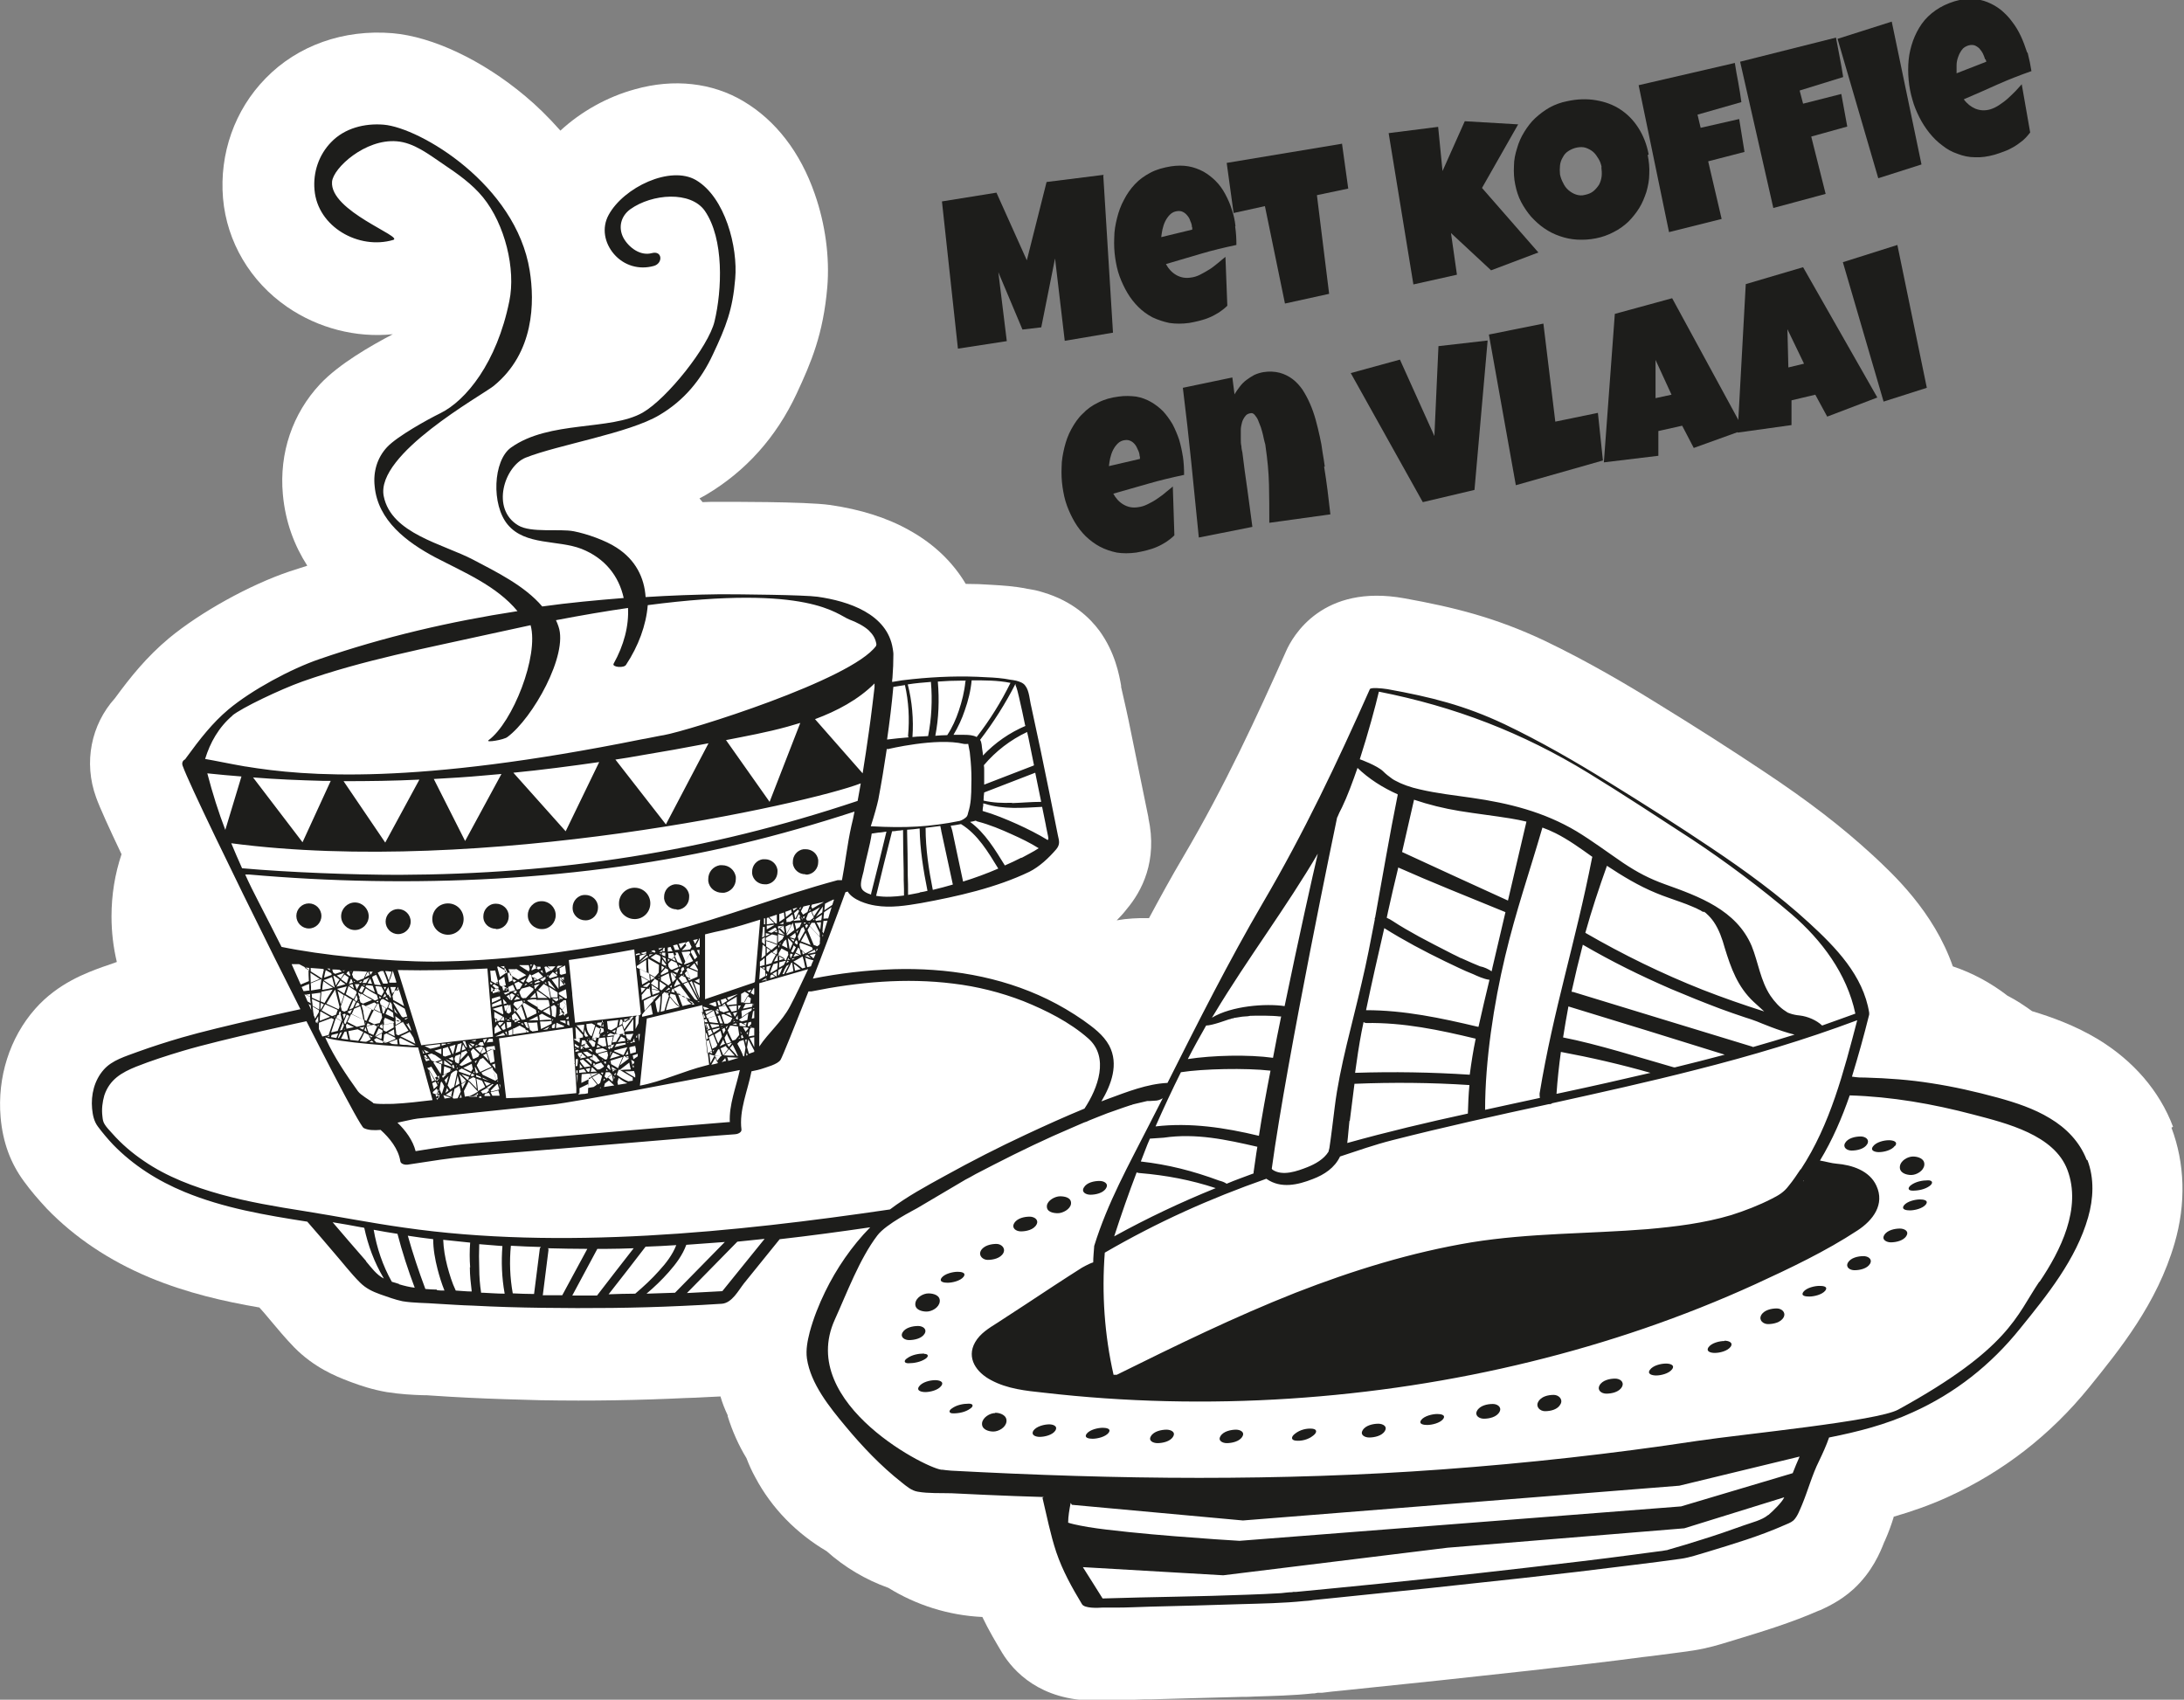 <?xml version="1.0" encoding="UTF-8"?><svg id="Laag_2" xmlns="http://www.w3.org/2000/svg" viewBox="0 0 69.72 54.26"><rect x="0" y="0" width="69.72" height="54.26" fill="#808080" stroke="none"/><g id="Laag_1-2"><path d="m69.37,35.97h0c-.43-1.14-1.26-2.1-2.39-2.79-.73-.44-1.48-.71-2.11-.9-.25-.18-.5-.35-.78-.49-.53-.41-1.12-.73-1.75-.94-.61-1.75-1.9-2.94-2.58-3.57-.96-.88-2.03-1.71-3.48-2.67-.99-.66-2.08-1.36-3.35-2.14-.95-.59-2.23-1.35-3.63-2.02-1.55-.73-2.86-1.06-4.47-1.35-2.6-.47-3.56,1.19-3.78,1.7-.92,2.06-1.94,4.28-3.27,6.54-.38.64-.74,1.3-1.1,1.97-.04,0-.07,0-.11,0-.14,0-.27,0-.41.01-.17.01-.34.03-.51.06.11-.11.22-.23.32-.36.48-.57.99-1.53.69-2.91v-.02c-.21-1.04-.39-1.91-.56-2.74-.09-.46-.2-.94-.31-1.42v-.04c-.06-.34-.19-1.06-.69-1.75-.31-.42-.86-.95-1.8-1.23-.09-.03-.17-.05-.26-.07-.07-.01-.17-.03-.22-.04h-.01c-.43-.09-.82-.11-1.15-.13-.27-.02-.55-.03-.83-.03-.41-.69-1.01-1.27-1.78-1.7-.72-.41-1.58-.68-2.56-.82-.78-.11-3.34-.1-3.55-.1-.17,0-.34,0-.51.01-.03-.04-.07-.08-.1-.12.08-.04.15-.08.22-.12,1.26-.75,2.23-1.83,2.88-3.22.47-1.01.85-1.9.98-3.4.08-.95-.06-2.01-.4-2.98-.46-1.33-1.25-2.35-2.28-2.96-.99-.59-2.22-.73-3.46-.38-.88.24-1.72.71-2.38,1.32-.38-.43-.76-.8-1.12-1.1-1.37-1.15-2.96-1.9-4.24-2.01-1.56-.13-3.03.39-4.05,1.44-.99,1.01-1.48,2.41-1.36,3.83.12,1.39.87,2.66,2.05,3.47.99.68,2.2.99,3.37.87-.69.36-1.72.95-2.32,1.59-.88.94-1.31,2.2-1.19,3.52.08.89.37,1.64.78,2.28-.19.06-.37.12-.56.18-1.28.43-2.86,1.31-3.85,2.13-.72.6-1.24,1.25-1.73,1.92-.76.84-1.01,2.05-.6,3.17.11.31.42.99.81,1.81-.21.63-.32,1.29-.32,1.99,0,.5.06.99.17,1.45-.12.04-.23.08-.34.12-.04.01-.08.03-.12.04-.49.18-1.42.51-2.15,1.34-.81.92-1.21,2.18-1.1,3.46.07.8.32,1.47.75,2.05.21.29.46.58.73.87.88.91,1.98,1.65,3.27,2.19,1.2.5,2.4.77,3.51.96l.16.18c.07.08.14.17.21.25.21.25.45.54.74.84.63.64,1.31.92,1.76,1.09l.08.03c.27.1.65.23,1.11.31.44.07.84.09,1.15.1.09,0,.17,0,.26.01.42.03.81.05,1.19.07.81.04,1.57.06,2.3.08,1.66.03,3.18,0,4.65-.07.1,0,.2-.01.3-.01.26-.01.53-.03.81-.04.06.21.14.41.23.6,0,.01,0,.02,0,.03.15.48.35.93.6,1.34.08.21.17.41.28.61.53,1,1.33,1.8,2.28,2.36.57.51,1.24.91,1.97,1.17.89.55,1.92.88,3,.93.21.44.44.82.63,1.14.36.59,1.21,1.53,2.97,1.53.12,0,.26,0,.39-.01h.07s0,0,0,0h.24c.29-.01.58-.02.87-.03h.22c.92-.03,1.91-.05,2.91-.08.13,0,.25,0,.38-.01.6-.02,1.21-.03,1.87-.1h.04s.08-.01.11-.02c.02,0,.03,0,.05,0h.04s0,0,0,0h.05c.22-.03.43-.05.64-.07,2.16-.22,4.12-.43,6.01-.64,1.41-.16,2.55-.29,3.59-.43l.26-.03c.44-.06.89-.11,1.35-.18.46-.07.85-.19,1.14-.28l.23-.07c.82-.25,1.75-.53,2.66-.93h.01c.19-.09.64-.28,1.08-.68.6-.55.86-1.19.98-1.5l.02-.04c.12-.27.21-.52.28-.75,0,0,0-.02,0-.02.55-.16,1.14-.36,1.73-.63,1.76-.8,3.28-1.98,4.52-3.51.96-1.19,2.16-2.66,2.72-4.59.37-1.27.33-2.55-.1-3.69" fill="#fff" stroke-width="0"/><path d="m66.61,37.02c-.22-.57-.65-1.01-1.17-1.32-.51-.31-1.09-.5-1.67-.66-.7-.19-1.4-.35-2.12-.46-.69-.11-1.39-.16-2.09-.18-.16,0-.24,0-.44-.03.21-.69.37-1.26.55-1.98,0,0,0-.02,0-.03h0s0-.02,0-.03c-.19-1.19-1.07-2.09-1.92-2.87-.97-.89-2.03-1.66-3.12-2.39-1.07-.72-2.16-1.41-3.26-2.09-1.08-.67-2.19-1.31-3.34-1.86-1.27-.6-2.35-.87-3.74-1.12-.19-.03-.53-.06-.56,0-1.05,2.36-2.1,4.58-3.42,6.83-1.07,1.83-2.07,3.81-3.04,5.74-.65.03-1.3.29-1.9.51-.07.03-.14.05-.21.08.32-.54.56-1.19.25-1.78-.19-.35-.51-.58-.83-.81-.36-.25-.75-.48-1.14-.67-1.52-.74-3.22-1.01-4.9-.96-.87.03-1.74.13-2.59.3.34-.87.71-1.85,1.04-2.76.02,0,.05-.01.07-.02.16.27.62.41.89.45.48.08.98,0,1.45-.08,1.15-.21,2.4-.49,3.46-1,.32-.16.62-.44.86-.72.13-.16.09-.27.05-.45-.18-.9-.36-1.81-.55-2.71-.1-.47-.2-.93-.3-1.4-.05-.19-.06-.5-.19-.66-.06-.09-.18-.13-.29-.16,0,0,0,0,0,0-.05-.01-.15-.03-.18-.03-.25-.05-.51-.07-.77-.08-.79-.05-1.58-.02-2.36.06-.22.02-.43.05-.65.09,0-.04,0-.09.01-.13.02-.25.03-.51.03-.76,0-.06-.02-.16-.02-.17-.17-1.11-1.41-1.52-2.4-1.66-.42-.06-2.49-.08-3.1-.08-.8.01-1.6.04-2.39.09-.04-.62-.32-1.19-.93-1.58-.35-.23-.95-.44-1.36-.52-.46-.09-1.37.06-1.78-.19-.88-.53-.43-1.89.24-2.16,1.03-.41,3.3-.78,4.27-1.36.78-.46,1.33-1.12,1.71-1.94.42-.89.63-1.43.71-2.41.09-1.01-.32-2.6-1.25-3.15-.82-.48-2.31.23-2.79,1.11-.23.42-.13.9.17,1.25.32.37.8.51,1.27.38.3-.08.28-.5-.06-.41-.37.1-.74-.18-.91-.49-.17-.33-.08-.69.22-.91.7-.5,1.93-.59,2.38.05.62.9.55,2.53.31,3.53-.19.8-1.51,2.46-2.29,2.91-1.03.59-2.98.24-4.21,1.12-.57.41-.63,1.83-.1,2.46.56.67,1.6.48,2.35.77.76.3,1.2.88,1.35,1.57-.87.07-1.74.15-2.6.27-.56-.66-1.46-1.1-2.2-1.49-.97-.51-2.62-.83-2.86-2.03-.27-1.34,3.12-3.21,3.51-3.52,1.3-1.06,1.31-2.68,1.15-3.68-.44-2.75-3.5-4.56-4.66-4.66-.61-.05-1.25.11-1.68.56-.39.4-.58.96-.53,1.52.1,1.19,1.42,1.92,2.51,1.6.36-.1-2.03-.92-1.95-1.86.04-.44,1.06-1.37,2.06-1.29.55.04,1.03.42,1.49.73.46.31.92.63,1.27,1.06.7.86,1.05,2.29.84,3.31-.4,1.98-1.39,3.18-2.2,3.58-.41.2-1.38.74-1.7,1.08-.32.34-.45.79-.4,1.25.1,1.1,1.03,1.79,1.93,2.27.92.48,1.96.91,2.63,1.72-2.15.33-4.26.82-6.32,1.53-.91.31-2.17.99-2.91,1.61-.51.43-.9.93-1.36,1.56,0,0-.01.02-.02.03-.08.04-.12.12-.07.23.39,1.08,5.5,11.38,5.77,11.54.13.07.33.08.54.06.29.26.57.61.63,1,.01.09.15.12.23.11.35-.05.71-.11,1.06-.16.54-.08,1.09-.12,1.64-.17,1.6-.13,3.19-.27,4.79-.4.99-.08,1.97-.17,2.96-.24.07,0,.22-.05.21-.15-.08-.62.2-1.24.32-1.86.16-.03.27-.06.3-.07.17-.06.54-.15.63-.3.06-.1.42-1,.89-2.18.03,0,.06,0,.09,0,1.49-.3,3.02-.44,4.53-.25.76.09,1.52.28,2.24.56.72.29,1.48.67,2.07,1.19.68.6.31,1.59-.12,2.24-.63.26-1.25.54-1.87.83-.88.41-1.74.85-2.59,1.32-.6.33-1.21.66-1.75,1.07-4.96.73-10.52,1.3-15.51.58-1.07-.15-2.13-.36-3.2-.53-.89-.14-1.78-.29-2.65-.53-.86-.24-1.72-.56-2.46-1.07-.37-.25-.71-.54-1.01-.88-.08-.09-.18-.19-.24-.29-.05-.08-.06-.15-.07-.25-.03-.23,0-.46.06-.67.17-.51.55-.73,1.02-.92.48-.19.98-.35,1.48-.5,1.27-.38,4.05-.97,4.05-.97l-.21-.38s-2.66.57-3.86.92c-.48.14-.95.29-1.42.46-.37.14-.81.26-1.08.57-.3.34-.41.8-.37,1.24.02.21.06.41.19.58.15.2.31.39.48.57.64.66,1.43,1.16,2.28,1.51,1.26.52,2.58.74,3.92.95.29.33.57.66.86,1,.27.31.53.65.82.94.19.19.4.29.65.38.23.08.47.17.71.22.36.06.74.05,1.1.08.38.02.76.05,1.15.06.74.04,1.47.06,2.21.07,1.48.02,2.97.01,4.45-.06.43-.02.86-.04,1.29-.07.32-.03.52-.42.7-.65.38-.47.76-.94,1.14-1.41.97-.11,1.93-.24,2.89-.38-.59.6-1.08,1.32-1.44,2.06-.2.41-.37.84-.49,1.28-.07.28-.13.56-.09.85.12.81.73,1.56,1.23,2.16.54.65,1.13,1.27,1.79,1.79.15.12.32.27.52.3.34.06.73.04,1.08.05.35.02.71.03,1.06.05.63.03,1.25.05,1.88.07-.02.01-.04.02-.04.03.14.58.25,1.16.44,1.73.2.59.5,1.13.82,1.66.08.14.52.12.64.11.06,0,.12,0,.18,0t0,0s.04,0,.07,0c.06,0,.13,0,.19,0,.37,0,.73-.02,1.1-.03.96-.02,1.92-.05,2.88-.08.68-.02,1.36-.03,2.04-.1.05,0,.25-.02.09-.01h.03c.05,0,.11-.01.16-.02.23-.02.46-.05.69-.07,1.99-.2,3.98-.41,5.97-.63,1.18-.13,2.37-.27,3.55-.42.51-.06,1.03-.13,1.54-.2.28-.04.56-.14.84-.22.82-.25,1.66-.5,2.45-.85.09-.04.21-.08.29-.15.13-.12.21-.35.28-.51.19-.46.32-.95.54-1.39.12-.25.23-.49.32-.75.91-.18,1.81-.41,2.66-.8,1.36-.61,2.51-1.52,3.44-2.68.86-1.06,1.79-2.21,2.17-3.55.17-.59.2-1.24-.02-1.82m-42.19-5.73v-.07s.01,0,.02-.01c0,.02,0,.05,0,.07h0Zm0-.13s0-.07,0-.11c.01.01.03.02.04.03,0,0,0,0,0,0,0,.02,0,.04-.01.05-.01,0-.02.01-.03.02m-5.98,3.76v-.02s.03,0,.03-.02c0-.05,0-.1,0-.15.1-.05.19-.09.29-.14-.01.1-.02.2-.02.3l-.1.02c-.07,0-.14.01-.2.02m-4.66-.07s.08-.08.13-.12c.02.03.03.06.04.09,0,.04-.02.07-.02.11-.05-.02-.09-.03-.14-.05v-.03Zm.06-.38c-.07-.14-.15-.27-.23-.4,0,0,0,0,.02,0,.04-.01.07-.02.11-.04.08.13.16.26.24.39-.04.02-.08.04-.13.06,0,0,0,0,0-.01m-1.64-1.23c0-.08.02-.15.02-.23.03-.01.05-.03.08-.04.1.05.19.09.28.14,0,.01,0,.03,0,.04-.1.04-.21.09-.31.12-.03-.01-.05-.02-.08-.03m-1.94-.17l-.11-.24s0-.09,0-.12c0-.03,0-.05,0-.08.13-.05.26-.1.4-.15.03.01.05.03.08.04-.06.17-.11.34-.17.5-.07.02-.13.03-.2.05,0,0,0,0-.01,0m2.04-.16s-.05-.02-.08-.04c0-.06,0-.12,0-.17.11-.02.21-.05.32-.07,0,.05.01.1.01.15-.08.05-.17.09-.25.14m.26-.08c0,.07.01.15.02.22-.07-.04-.15-.07-.22-.11.07-.04.13-.07.2-.11m-1.59-.19s0-.04-.01-.06c.03-.07.06-.15.09-.22.03.01.05.03.08.04-.04.09-.08.17-.12.26-.01,0-.03-.02-.04-.02m.02.07s0,0,0,0c0,0,0,0,0,0,0,0,0,0,0,0m-.92-.09l-.02-.06c.03-.05.06-.1.09-.15,0,.06,0,.12,0,.19-.02,0-.03.01-.05.02m-.21-1.6c.1.06.2.13.31.2-.1.04-.2.08-.29.12,0-.1-.01-.21-.01-.31m0-.16c.13.01.26.02.39.03.01,0,.02.01.04.02-.02.09-.04.17-.06.26,0,.01,0,.02,0,.03,0,0,0,0,0,0-.12-.08-.24-.16-.36-.23v-.1m-.05.07s-.1-.06-.15-.09c.05,0,.1,0,.15.01v.08m2.86.62s-.06.02-.08.04c.02-.05.04-.09.05-.14l.03.1Zm-.15.07s-.04.02-.07.03c-.01-.07-.03-.13-.05-.19.06,0,.12,0,.18,0-.02.06-.04.11-.07.17m.44,1s.03-.01.04-.02l.02.07s-.04-.04-.06-.05m-.15-.02s-.03-.01-.05-.02c.01,0,.02,0,.03,0,0,.01.01.02.02.03m-.05-.08s-.06.01-.09.02c-.03-.01-.06-.02-.09-.03,0-.05,0-.09-.01-.14.06.04.12.09.18.14,0,0,0,.01,0,.02m-.55-.02s.03-.06.04-.09c.1.04.19.09.29.13,0,.01,0,.02,0,.03-.1.02-.21.05-.32.07,0-.05,0-.09-.01-.14m-.04.15s-.02,0-.03,0c0-.02.02-.04.03-.06,0,.02,0,.04,0,.05m-.54-.6c.1-.04.19-.08.28-.12.03.02.05.03.08.05-.04.07-.08.13-.11.2-.09-.04-.17-.09-.25-.13m-1.73-.39c.1-.01.19-.03.29-.04,0,.09-.02.18-.02.27-.08-.04-.17-.07-.25-.11,0-.04,0-.08-.01-.12m-.04.09c-.05-.02-.1-.05-.15-.07.05,0,.1-.01.14-.02,0,.03,0,.06,0,.08m.3.19c0,.08,0,.15-.01.23-.07-.04-.14-.08-.21-.12,0-.07-.02-.14-.02-.22.08.04.16.07.24.11m.05.02s.06.03.09.04c-.03.06-.07.12-.11.18,0-.08,0-.15.01-.22m0-.06c0-.1.02-.2.02-.3.12-.02.24-.05.36-.07-.09.14-.18.29-.26.43-.04-.02-.08-.04-.12-.05m1.15,0s-.06-.03-.08-.05c.02-.05.05-.11.07-.16.01.04.03.09.04.13-.01.02-.02.05-.03.07m.06,0s0,.02.01.03h-.02s0-.03.01-.03m-.78-.81c.06.04.11.08.17.12-.04.06-.08.12-.12.19-.02-.1-.05-.2-.08-.3.01,0,.02,0,.03-.01m.72.44c-.02-.06-.04-.11-.06-.17.05,0,.1,0,.15,0h0c-.03.06-.06.12-.09.17,0,0,0,0-.01,0m-.49-.27s.09.07.14.1c-.1.03-.2.06-.29.08.04-.07.09-.13.13-.2,0,0,.01.01.02.02m0-.06c.03-.05.07-.1.11-.15.04.03.08.06.13.09-.02.06-.04.12-.06.19-.06-.04-.11-.08-.17-.12m.35.15s0,.01.01.01c.01.04.03.09.04.13-.05-.04-.11-.07-.16-.11.03-.01.07-.02.1-.03m.46.03c.07,0,.13.01.2.02.02.07.05.14.07.21-.06-.03-.12-.07-.18-.1-.04-.03-.08-.05-.12-.08,0-.02.02-.03.03-.05m-.07.02s-.03-.02-.05-.03c.02,0,.04,0,.07,0,0,0-.01.02-.02.03m.1-.07c.03-.05.06-.1.09-.16.02.06.04.11.06.17-.05,0-.1-.01-.15-.02m.1-.27s-.03-.07-.04-.1c.04,0,.07,0,.11,0-.02.03-.04.06-.06.09,0,0,0,0,0,0m-.05.02s-.09.04-.14.07c.03-.06.06-.12.1-.19.02.04.03.08.05.12m0,.06c-.04.06-.08.13-.11.19-.04,0-.08,0-.12,0,.02-.03.04-.07.05-.1.06-.02.12-.05.18-.08m-.29.18h0s-.03-.02-.05-.03c.03-.01.07-.02.1-.04-.01.02-.02.05-.04.07m-.11,0h-.04s.01,0,.02,0c0,0,0,0,.01,0m-.1-.03s0-.03-.01-.04c.01.01.03.02.05.03-.01,0-.02,0-.03.01m-.05.02s-.08.03-.12.04c.02-.05.04-.11.06-.16.01,0,.02.01.03.02.01.03.02.07.04.1m-.1-.21s-.08-.05-.11-.08c.01-.02.03-.04.04-.06.01,0,.03-.01.04-.02.01.04.03.08.04.12,0,.01,0,.02-.01.04m.05-.16s0,.02-.01.04c0-.01,0-.02-.01-.04,0,0,.02,0,.02,0m-.24.09s-.07.1-.1.15c-.04-.03-.09-.07-.13-.1.07-.02.14-.05.21-.07.01,0,.02.01.03.02m-.3.44c-.12-.08-.24-.16-.36-.24.09-.03.18-.06.27-.1.03.11.06.22.09.34m.07.04c.1-.03.21-.05.31-.08-.03.08-.05.15-.08.23-.08-.05-.16-.1-.23-.15m.22.2c-.03.1-.06.19-.1.29-.03-.14-.07-.28-.1-.42.07.04.13.09.2.13m.15-.29c.08.06.16.11.24.16,0,.02.01.03.02.05-.03.07-.07.14-.1.2-.08-.05-.17-.1-.25-.15.03-.09.06-.18.09-.27m.31.22s0,0,0,0c.03.02.06.03.08.05-.01.03-.03.06-.05.09-.01-.05-.03-.09-.04-.13m.03-.06c.03-.06.06-.12.09-.17.03.02.06.04.09.05-.03.06-.06.11-.09.17-.03-.02-.06-.03-.09-.05m.22-.09s.08.05.12.08c.08.05.15.09.23.13.02.05.03.09.04.14-.03.01-.07.03-.1.04-.08-.05-.16-.1-.25-.14-.04-.03-.09-.05-.13-.08.03-.06.06-.11.09-.17m.47.32s-.02,0-.03.01c0-.03-.02-.06-.02-.08.02.01.05.03.07.04,0,0,0,.02-.02.03m-.07.08s0,.01,0,.02c0,.01-.01.02-.02.03-.02,0-.03-.02-.05-.03.02,0,.04-.02.06-.02m.06.03s.03-.05.04-.07c.02,0,.04-.02.06-.02.07.04.13.08.2.12-.03.06-.05.13-.08.19-.07-.04-.13-.09-.2-.13l-.02-.08m.16-.12s.04-.02.06-.03c.02.03.03.06.05.09-.04-.02-.08-.04-.11-.07m-.06-.03s0,0,0,0c.02-.04.04-.07.06-.11.01.02.03.05.04.08-.03.01-.06.03-.09.04m.08-.18s.05-.09.07-.14c0,0,0,0,.01,0,.02.07.04.14.05.22-.02.01-.05.02-.07.03-.02-.04-.04-.07-.06-.11m-.03-.06s-.03-.06-.04-.09c.03,0,.06,0,.08,0-.01.03-.03.06-.04.08m-.03.06s-.05.1-.08.14c-.04-.02-.08-.05-.12-.07-.03-.08-.05-.16-.08-.24.07,0,.13.01.2.02.03.05.05.1.08.15m-.3-.22c-.03-.08-.05-.15-.08-.23,0,0,.01-.02.02-.03.03-.02.07-.03.11-.05.05.11.1.22.15.33-.06,0-.13-.01-.19-.02m0-.34s.01-.02.02-.03c0,0,0,.01,0,.02,0,0-.02,0-.03.01m.07-.05s.01,0,.02,0c0,0-.01,0-.02,0,0,0,0,0,0-.01m-.43.21c-.06.02-.13.05-.19.07-.04-.03-.09-.06-.13-.09-.01-.04-.02-.07-.04-.11.01-.04.03-.08.04-.11.15,0,.29.01.44.02-.04.07-.08.15-.11.22m-.64-.23s-.02-.02-.04-.03c.03,0,.06,0,.1,0-.02,0-.04.01-.06.02m-.06.02l-.21.07s-.05-.03-.07-.05c0-.03-.02-.06-.02-.09.08,0,.16,0,.23.01.02.02.05.03.07.05m-.31.11c-.08.03-.17.06-.25.09,0,0,0-.02,0-.02.01-.07.03-.15.05-.22.06.03.12.07.18.1,0,.02,0,.03.01.05m-.27.2c.1.07.2.14.31.21-.11.03-.22.05-.34.07,0-.01,0-.02,0-.03,0-.08.02-.16.03-.24m.38.26c.05.18.09.37.14.55,0,.03-.02.05-.03.08-.13-.06-.26-.12-.39-.18.09-.15.18-.3.28-.45m.16.65s0,0,0,0c0,0,0,0,0,0t0,0m.02.07s0,.04.01.05c-.03.01-.05.02-.08.03.01-.03.02-.07.03-.1.01,0,.02.01.03.01m.06.03s0,0,0,0c0,0,0,0,0,0,0,0,0,0,0,0m.07.03s.03.01.04.02c-.02.05-.04.1-.06.15-.01-.05-.02-.1-.04-.15.02,0,.04-.01.06-.02m0-.06s-.06-.03-.09-.04c0-.04-.02-.08-.03-.13.04-.12.08-.24.12-.36.04.02.08.05.11.07.04.02.08.05.13.07-.05.11-.11.23-.16.35l-.08.03m.28-.36s.06.03.08.05c-.03.07-.06.13-.09.2-.04.02-.08.03-.12.05.04-.1.09-.2.13-.3m.13.07s.04.02.06.04c0,.02,0,.03.01.05-.05.02-.1.04-.15.06.02-.05.04-.1.07-.15m.11,0s-.03-.09-.04-.14c.02-.05.04-.09.07-.14.04.03.09.05.13.08.07.04.14.08.21.12-.1.04-.19.08-.29.12-.03-.01-.05-.03-.08-.04m.55.03s.02.01.03.02c.02.09.04.18.06.27-.07-.03-.13-.07-.2-.1.04-.06.07-.13.11-.19m.1.06c.05.03.11.07.16.1-.02.06-.05.11-.07.17-.01,0-.02-.01-.03-.02-.01-.09-.03-.17-.05-.26m.2.13c.06.04.12.08.18.12,0,.05.01.1.02.16-.09-.04-.18-.08-.26-.12.02-.06.05-.11.07-.16m-.14.19s0,0,0,0c0,0,0,0,0,0,0,0,0,0,0,0m.36-.1s-.01-.08-.02-.12c.04.07.08.14.12.2-.03-.03-.07-.05-.1-.08m-.06-.04s-.1-.07-.15-.1c.03-.06.05-.12.07-.18.02.03.03.06.05.08,0,.07.02.13.03.2m-.08-.4s-.04-.07-.06-.11c.02,0,.04-.02.06-.03,0,.03.01.07.02.1,0,.01-.01.02-.01.04m.04-.16s.02,0,.03-.01c0,.02-.01.03-.02.05,0-.01,0-.02,0-.04m-.16-.3s-.09,0-.13,0c-.06-.12-.11-.23-.17-.35.03-.02.07-.03.1-.05.03,0,.05,0,.08,0,.05.12.1.25.14.37,0,.01-.01.03-.02.04m-.06-.41h0c.07,0,.13.01.2.02-.02.09-.06.19-.09.28-.03-.1-.07-.2-.11-.29m-1.75-.03s-.07-.04-.11-.06c.03,0,.06,0,.09,0,0,.02,0,.03.01.05m-.28.29c-.01.08-.02.15-.03.23,0,.03,0,.06,0,.08-.1.02-.2.03-.3.05,0-.08,0-.15-.01-.23.11-.05.23-.09.35-.14m-.38.37c-.07,0-.13.02-.2.02l-.06-.13c.08-.04.16-.07.24-.1,0,.07,0,.14.01.21m.02.2c0,.07.01.14.02.21-.03-.02-.06-.04-.1-.06l-.1-.23c.06.03.12.05.17.08m.03.27c0,.05.01.11.02.16l-.09-.2s.04.03.07.04m.1.34c-.02-.1-.03-.2-.04-.3.07.04.13.08.2.12,0,.01,0,.03,0,.04,0,0,0,.01,0,.02-.04.07-.08.14-.12.21l-.03-.08Zm.2-.07s0-.03,0-.04c0-.01.01-.02.02-.03.1.06.2.11.3.17-.11.04-.22.09-.33.13,0-.07,0-.15.01-.22m.05-.12c.04-.06.08-.13.11-.19.13.06.27.12.4.18-.02.05-.03.1-.05.15-.04.02-.08.03-.13.05-.11-.06-.23-.12-.34-.19m.44.2s0,.02-.01.03c-.01,0-.02-.01-.03-.02.01,0,.03-.01.04-.02m.06-.02s.08-.03.11-.05c.02.07.03.14.05.21,0,0,0,.01,0,.02-.06-.03-.12-.07-.18-.1,0-.03.02-.06.03-.08m.33-.1l.02-.04s.08-.03.12-.05c-.02.04-.04.09-.06.13-.03-.01-.05-.03-.08-.04m.21-.12c.06-.03.13-.05.19-.08.03.09.05.19.07.28.01.05.02.1.03.15-.12-.06-.25-.12-.37-.18.03-.06.05-.12.08-.18m.29.1c-.02-.07-.04-.13-.06-.2.01,0,.03-.01.04-.02.1.05.19.1.29.15-.06.12-.12.25-.17.37-.02,0-.04-.02-.06-.03-.02-.1-.03-.2-.05-.28m.09.36s0,.02-.01.04c0-.02,0-.03,0-.05,0,0,.01,0,.02.01m.04.02s.08.04.12.06c-.05.01-.1.02-.15.03.01-.03.02-.06.04-.09m.02-.05c.06-.13.11-.25.18-.37.08.04.16.08.24.11,0,.04.01.08.02.13-.03.06-.05.12-.08.18-.06.01-.11.02-.17.04-.06-.03-.12-.06-.18-.09m.33.11s-.01.03-.02.04c-.02,0-.03-.02-.05-.02.02,0,.05-.01.07-.02m.06-.01s.04,0,.06-.01c0,.05,0,.09,0,.14-.03-.02-.07-.03-.1-.05.01-.03.02-.05.03-.08m.06.18s0,.05,0,.07c-.08.04-.16.08-.24.13.04-.09.08-.17.12-.26.04.02.08.04.12.06m.05.03s.01,0,.02,0c0,0-.01,0-.02.01,0,0,0-.01,0-.02m.36-.32s.05-.01.07-.02c.04.02.08.03.12.05-.06.03-.12.07-.18.1,0-.04,0-.09-.01-.13m.42.12s.02.02.04.03l.05.15s-.01,0-.02.01c-.05-.07-.1-.15-.14-.22.03.01.06.02.08.03m.1.23v.03s0-.02,0-.03c0,0,0,0,0,0m-.2-.39s-.03-.02-.04-.03c.03,0,.07-.02.1-.03v.02s-.04.02-.06.04m-.09-.07s-.03-.02-.04-.03c-.09-.14-.18-.29-.26-.43,0,0,0-.02,0-.03.12.07.24.14.36.21l.08.25s-.09.02-.13.03m-.32-.56s-.01-.08-.02-.12c.02-.06.05-.12.07-.17.04-.02.08-.04.13-.06l.17.55c-.12-.07-.23-.14-.35-.2m.1-.55c-.07,0-.14,0-.22,0,0-.01,0-.03-.01-.04.05-.11.09-.23.12-.34l.11.35s0,.01,0,.02m-3.08-.57c.1.05.19.1.28.16,0,.12,0,.24.01.37-.09.04-.17.07-.26.11l-.29-.65h.24s0,0,0,0m.56,1.84s.02,0,.03-.01c0,.02,0,.05,0,.07l-.03-.06Zm.61-.12c.06.03.12.07.18.1-.04.1-.08.21-.12.31-.07.02-.14.03-.21.05.05-.15.1-.31.15-.46m.23.12s0,0,0,0c0,.04.02.08.03.12-.02.05-.04.09-.06.14-.02,0-.05.01-.07.02.03-.09.07-.18.1-.27m.05.21s0,.02,0,.03c0,0-.02,0-.02,0,0-.01.01-.02.02-.04m.04-.08s.02-.04.03-.07c.08.04.15.08.23.11-.08.02-.16.03-.24.05,0-.03-.01-.07-.02-.1m.05-.11c.04-.09.08-.17.12-.26.14.07.27.13.41.19,0,.05.02.1.03.16-.09.02-.18.04-.26.06-.1-.05-.19-.1-.29-.15m.53.15s-.03.06-.04.09c-.04-.02-.08-.04-.12-.06.06-.01.11-.02.16-.03m.04.01s.03.1.04.14c-.03-.01-.06-.03-.08-.04.01-.03.03-.07.04-.1m.04-.03c.08-.01.15-.03.22-.05.04.02.08.04.11.06-.04.09-.08.18-.12.27-.05-.02-.1-.05-.15-.07-.03-.07-.05-.14-.07-.21m.2.33s-.04.02-.06.03c-.02-.03-.03-.05-.05-.08.03.02.07.03.1.05m.3-.1c0,.06,0,.12-.02.18-.06-.03-.11-.05-.17-.08.06-.03.12-.07.18-.1m.47.03c0-.09-.02-.18-.03-.27.08-.04.16-.09.24-.13h0c.06.09.12.19.18.28-.1.06-.21.1-.32.15,0,0,0,0,0,0-.02,0-.04-.02-.06-.03m.42-.08c.04.06.08.12.12.19l.06.19c-.16-.08-.32-.16-.48-.24.1-.04.2-.09.3-.14m2.81,1.51s-.03.02-.05.03c-.03-.11-.06-.22-.1-.33.04.05.09.1.13.15l.02.15Zm-1.81.44s-.03-.08-.05-.12c.01-.07.03-.14.04-.22,0,0,.02-.01.03-.02.03.05.06.1.08.15-.03.09-.05.17-.08.26,0,0,0,0,0,0,0-.01,0-.03-.01-.04m-.55-1.27s-.01,0-.02,0c0,0-.01,0-.01.01l-.03-.12s.05.07.07.11m-.02-.12c.06.03.11.05.17.08-.03,0-.07.02-.1.03-.02-.04-.05-.07-.07-.11m0,.18s.01,0,.02,0c.01,0,.03,0,.04-.01.03.05.06.09.09.14-.04-.02-.08-.03-.12-.05l-.02-.08Zm.11-.02s.09-.02.14-.04c.03.02.07.04.11.05.07.05.14.1.21.15-.07.02-.14.05-.22.07-.04-.01-.07-.03-.11-.05-.04-.06-.08-.13-.12-.19m1.76-.4s.03.08.04.11c-.02,0-.05.01-.07.02-.04-.01-.08-.03-.12-.04.02-.03.05-.05.07-.08h.07Zm.4.26c-.1-.02-.19-.04-.28-.07,0,0,0,0,0,0,0-.01.01-.02.02-.03.08-.01.16-.02.24-.03l.02.14Zm-.12.54c-.12.05-.24.1-.36.16-.04-.07-.08-.14-.11-.21.03-.06.07-.13.1-.19.03-.02.07-.03.1-.05.09.09.18.19.27.28m-.39,1v-.05s.03,0,.05-.01c0,.01.02.03.03.04,0,0-.01.01-.02.02-.02,0-.05,0-.07,0m-.24-1.21s0,.03.01.04c-.11.05-.21.1-.32.15-.02-.01-.04-.02-.07-.03,0,0,0,0,0-.01.1-.1.19-.2.28-.3.03.05.06.1.09.16m-.37,1.2s.04-.08.05-.12c0,.04.01.07.02.11-.02,0-.05,0-.07.01m.08.04h0s-.01,0-.02,0c0,0,.02,0,.02,0m-.14-.03s-.07.01-.11.01c-.01,0-.03,0-.04-.01,0,0,0-.02-.01-.03.02-.09.04-.18.06-.27.05-.03.11-.07.16-.1.01.06.03.12.04.19-.03.07-.07.14-.1.21m-.2-.09s-.04-.07-.06-.1c.03-.02.06-.04.09-.06-.01.05-.02.11-.03.16m.07-.98s.02.07.03.1c0,0-.01,0-.02.02-.02-.02-.04-.04-.06-.05,0-.02.01-.05.02-.07,0,0,.02,0,.03.01m.62.11s-.04.07-.06.1c-.08-.04-.16-.08-.25-.12.09-.04.18-.09.27-.13.01.05.02.1.03.14m.05.23s-.04.02-.06.03c-.02,0-.04-.01-.05-.02.01-.02.02-.05.03-.07.03.01.05.02.08.04,0,0,0,.01,0,.02m.01.05h0s0,0,0,0c0,0,0,0,0,0m-.56-.26s0,0-.01,0c0,0,0-.01,0-.02,0,0,.02-.02.03-.02,0,.01,0,.03,0,.04m.31.35c-.06-.06-.13-.12-.19-.18.08.03.17.06.25.09-.01.03-.03.06-.04.09,0,0,0,0-.01,0m-.05.03s-.1.06-.14.09c-.02-.1-.05-.2-.08-.3.08.07.15.14.22.21m.15-.1s.01,0,.02,0c-.01,0-.02.01-.03.02,0,0,0-.02.01-.02m.08-.16s.02-.03.03-.05c0,.02,0,.05.01.07-.01,0-.03-.01-.04-.02m-.07.02s-.03.05-.04.07c-.12-.04-.23-.08-.35-.12,0-.02,0-.03,0-.05.03-.01.06-.03.09-.05.09.05.19.09.28.14m-.36-.16s0-.01,0-.02h.02s-.02.02-.02.02m-.1-.05s0-.02,0-.03c0,0,.02,0,.02.01,0,0,0,0-.01.01m-.1.09s-.02-.01-.04-.01c0,0,0-.01,0-.02.01.01.02.02.03.03m-.03.04s-.02.02-.03.03c0-.01,0-.02.01-.03,0,0,.01,0,.02,0m.24.43s-.09.06-.13.08c.02-.11.05-.22.07-.33.02.08.04.16.06.25m.06.02s.1-.06.15-.09c-.04.08-.08.15-.12.23-.01-.05-.02-.09-.03-.14m.23-.14s.09-.05.14-.08c.03,0,.05.02.08.03.02.11.03.23.04.34-.04-.05-.08-.09-.13-.14-.04-.05-.09-.09-.14-.14,0,0,0,0,0-.01m.27-.03c.06.02.12.04.17.06.03.07.07.13.1.2-.08.04-.15.09-.23.13-.01-.13-.03-.26-.05-.39m.25.08c.07.02.14.05.21.07-.05.03-.09.05-.14.08-.03-.05-.05-.1-.08-.15m.28.09s.02,0,.03,0c-.06.06-.11.11-.17.17-.01-.02-.02-.05-.04-.07.06-.03.12-.07.18-.11m-.31-.16s-.01-.02-.02-.04c.07.03.14.07.2.1-.06-.02-.12-.04-.18-.06m-.07-.02s-.1-.03-.15-.05c0-.02,0-.03,0-.05,0,0,.01,0,.02,0,.04.02.08.04.12.05,0,.02.02.03.03.05m-.08-.14s0,0,.01,0c0,0,0,0,0,.01,0,0-.01,0-.02,0m-.06-.03s-.02,0-.03-.01c-.01-.06-.02-.11-.03-.17,0,0,0-.01.01-.02.03.06.07.12.1.18-.01,0-.03.02-.04.02m-.08-.37s.05-.03.08-.04c-.02.03-.03.06-.05.09,0-.02-.02-.04-.03-.06m-.53.07s-.06-.03-.08-.04c-.01-.03-.02-.07-.03-.1,0-.03.02-.07.03-.1.05-.02.11-.04.16-.06-.02.1-.03.19-.05.29,0,0,0,0-.01.01m-.17-.14s0,.03-.01.05c-.05-.02-.09-.05-.14-.07.04-.01.09-.03.13-.05,0,.02.02.04.02.07m-.03.1s-.01.04-.02.06c-.06-.05-.13-.1-.19-.15,0,0,0,0,.01,0,.07.03.13.07.2.1m-.32.05s-.09-.04-.14-.06c.05-.02.1-.03.14-.05,0,.03,0,.07,0,.1m.06-.11c.08.06.16.12.23.18,0,.01,0,.02,0,.03-.08-.03-.15-.06-.23-.08,0-.04,0-.09,0-.13m.21.27s-.02.06-.02.09c-.07.03-.14.07-.21.1,0-.09.01-.18.02-.27.07.03.14.05.22.08m.01.15s.03-.03.05-.05c.03-.02.07-.03.1-.05.01,0,.03.01.04.02,0,0,0,.02,0,.02-.03.16-.07.32-.1.48-.04.03-.09.06-.13.09-.03-.05-.05-.09-.08-.13.04-.13.07-.25.11-.38m-.15.32s-.04-.07-.06-.11c.05-.04.09-.09.13-.13-.02.08-.05.16-.07.24m.07.23s-.07.05-.1.07c.02-.05.03-.11.05-.16.02.03.03.06.05.09m.03.05s.05.1.08.15c-.07-.02-.13-.04-.2-.07.04-.03.08-.05.12-.08m.49.2s0,0,0,0c.01,0,.02,0,.03,0,0,0-.01,0-.02,0h-.01m0-.06c-.01-.06-.02-.12-.03-.18.05-.1.1-.2.15-.3.1.1.2.21.3.32-.08.05-.17.1-.26.14-.05,0-.11.01-.16.02m.42-.11s0,.03,0,.05c-.04,0-.08.01-.12.02.04-.02.08-.04.11-.07m.05,0s.02.02.03.03c0,0-.02,0-.02,0,0-.01,0-.02,0-.03m.13.07h0s.01-.01.02-.01c0,0,0,0-.01.01m-.05-.06s0,0,0-.01c-.02-.02-.03-.04-.05-.06.07-.04.15-.08.22-.12.01.03.03.06.04.09-.03.03-.05.06-.08.08-.04,0-.08.01-.12.02m.23-.06s0,0,0,.01c0,0-.01,0-.02,0,0,0,0,0,.01-.01m.04-.04c.07-.07.13-.14.2-.2,0,0,.02,0,.02,0,.02.06.03.11.05.17-.08.02-.17.05-.26.07,0-.01-.01-.03-.02-.04m.28-.19s.02,0,.03.01v.13s-.01-.09-.03-.14m-.13-.12c-.13-.06-.27-.13-.4-.19-.01-.02-.03-.05-.04-.07.12-.06.23-.11.35-.16.04.14.08.27.12.41-.01,0-.03.01-.04.02m-.44-.79s0-.01,0-.02c0,0,0,0,0,0,0,0-.01,0-.02,0m-.08.04s-.1.05-.15.07c0-.01-.01-.02-.02-.03-.02-.08-.04-.15-.06-.22.02-.03.05-.06.07-.08,0,0,.01,0,.02,0,.06.06.13.12.19.18-.02.03-.03.06-.05.09m-.08-.29c.06-.02.12-.03.18-.05.02,0,.05.02.07.03,0,0,0,0,0,0-.03.06-.07.11-.1.17-.05-.05-.1-.1-.16-.15m.09-.08s-.07.02-.1.03c.01-.02.03-.03.04-.05.02,0,.04.01.06.02m-.16.02s-.07-.06-.11-.1c.05.01.11.02.16.04-.02.02-.03.04-.05.06m-.03.04s0,0,0,0c-.02,0-.05.02-.07.02-.01-.04-.03-.09-.04-.13.04.03.08.07.12.1m-.1.12s0,0,0,0c0,0-.01-.02-.02-.03,0,0,.01,0,.02,0,0,0,0,.02,0,.02m-.05.05c-.08.09-.16.17-.24.25.01-.08.03-.16.04-.24.03-.01.07-.02.1-.04.02,0,.04-.02.06-.02,0,.02.02.03.03.05m-.08-.09s-.07.03-.1.04c.01-.07.02-.14.04-.2.03.05.06.1.09.16,0,0-.02,0-.02,0m-.11-.21c-.01.09-.03.18-.05.27-.05.02-.1.04-.15.06.02-.09.05-.19.07-.28.04-.01.08-.03.12-.04h.02Zm-.26.35s-.02,0-.03.01c-.03-.08-.06-.16-.1-.24.07-.02.13-.04.19-.06-.02.1-.04.19-.07.29m-.08.03c-.06.02-.12.04-.18.06-.02-.01-.05-.02-.07-.03,0-.07,0-.15,0-.23.05-.01.1-.03.16-.05.03.08.07.16.1.24m-.3,0c-.06-.03-.12-.06-.18-.09-.01-.01-.03-.02-.05-.03.07-.02.15-.04.22-.06,0,.06,0,.12,0,.18m-.22.23c.07.03.14.06.22.09,0,.1,0,.2-.02.31-.08-.13-.16-.25-.24-.38.01,0,.03,0,.04-.01m.25.44c.05-.02.1-.05.16-.07-.05.05-.09.09-.14.14,0-.01-.01-.02-.02-.03,0-.01,0-.02,0-.03m.04.61c.08.03.15.05.23.08h0c-.07.01-.14.02-.2.03,0-.03-.02-.06-.03-.09,0,0,0-.02,0-.02m-.03.12s0,0,0,0c0,0,0,0,0-.01,0,0,0,0,0,.01m.81-.05s.03-.01.04-.02c.08-.01.17-.02.25-.04,0,.01,0,.03,0,.04-.1,0-.19,0-.29.01m.52-.06s.03-.03.04-.05c.03,0,.07-.02.11-.02.02.03.03.07.05.1-.06,0-.12,0-.19,0,0-.01,0-.03-.01-.04m.26.03s-.04-.08-.06-.11c.08-.02.17-.04.25-.06.02.06.03.11.04.17-.08,0-.16,0-.24,0m.2-.44s-.02-.01-.04-.02c0,0,0,0,0,0,.01-.01.02-.02.03-.03v.06Zm-.48-.86s.07-.03.1-.05c.03.08.05.16.08.24-.06-.07-.12-.13-.19-.19m-.04-.04s-.02-.02-.03-.03c.03-.06.07-.12.1-.18.02.05.04.1.06.15-.04.02-.08.04-.13.06m.13-.2c.06.02.12.04.18.05-.05.02-.09.04-.14.07-.01-.04-.03-.08-.04-.12m.03-.16s.04-.08.07-.12h.12s.01.1.01.1c-.07,0-.14.01-.2.02m-.07.01s0,0-.01,0c-.01-.04-.03-.07-.04-.11l.13-.02s-.05.08-.07.12m-.31-.03s-.09-.02-.13-.03l.17-.02s-.03.03-.05.05m-.31-.01c.02.06.04.13.06.19,0,0-.02,0-.03.01-.04-.07-.08-.13-.11-.2h.08Zm-.56.09s0-.02-.01-.02l.15-.02s-.09.03-.14.04m-.06-.02s0,.02.01.03c-.05.01-.09.03-.14.04,0-.02,0-.04,0-.06h.12Zm-.18.02s0,.05,0,.07c-.1.03-.2.06-.31.08-.06-.03-.13-.06-.19-.09l.5-.06Zm-.52.41c.05.02.1.04.16.06,0,.01.02.03.03.04-.03.01-.06.02-.09.03-.01,0-.02.01-.02.02-.02-.04-.04-.08-.06-.12v-.04Zm.49.59s0,0,0,.01c0,.02,0,.04,0,.06,0,.01,0,.03,0,.04-.02.02-.05.04-.07.07-.02-.04-.04-.08-.06-.11.04-.02.09-.04.13-.06m-.02.19s0,.05-.01.07c0-.01-.01-.03-.02-.04.01-.01.02-.02.03-.03m0,.25s.01.03.02.05c-.01,0-.02,0-.03-.01,0-.01,0-.03,0-.04m.04.11s-.05.03-.08.05c0-.02,0-.05.01-.07.02,0,.04.01.06.02m.02.05h0s-.02.07-.03.11c-.03,0-.06.01-.08.02,0-.02,0-.04,0-.06.04-.02.07-.05.11-.07m-.17.12h0s0-.01,0-.01c0,0,0,0,0,.01m1.83-1.07s.07-.02.1-.04l.02.17s-.08-.09-.12-.14m-.04-.04s0,0,0,0c-.04-.12-.08-.24-.12-.36.07-.03.13-.06.2-.1l.05.41s-.09.03-.13.05m4.74-1.52l-.02.25c-.03.06-.06.12-.09.18,0-.12,0-.25,0-.38.01-.01.03-.03.04-.05h.08Zm-.17,1.66s-.02,0-.02,0c-.02-.08-.04-.17-.06-.25.03.02.07.04.1.06l-.02.2Zm-.17.44c-.13-.05-.25-.12-.37-.21.02-.05.04-.1.06-.16,0,0,.02,0,.03,0,.14.08.28.17.42.25v.1s-.14.02-.14.02Zm-1.25-.11s.04-.02.06-.03c.06.08.13.16.19.24-.04.03-.07.06-.11.08l-.17.03c0-.1,0-.21.02-.32m.44-1.85c0,.07.02.15.03.22-.03-.01-.05-.02-.08-.03.01-.06.03-.12.04-.18h.01Zm.03.28s0,.06.01.09c-.05.03-.11.06-.16.09.02-.07.03-.14.05-.22.03.02.07.03.1.04m.95-.4v.02c-.1.13-.2.26-.29.4-.02-.07-.05-.14-.07-.21.11-.06.21-.13.32-.2h.04Zm0,.47c-.09,0-.18.01-.27.02,0,0,0-.01,0-.02.09-.13.18-.25.27-.38,0,.12,0,.25,0,.37m-.14.89c-.1.07-.19.15-.29.22.04-.1.08-.2.13-.3.05.02.11.05.16.07,0,0,0,0,0,0m-.53.75s-.1-.1-.15-.14c.04-.03.08-.07.13-.1.01.06.03.12.04.18,0,.02-.01.04-.02.06m.04.04h0s0,0,0,0c0,0,0,0,0,0m-1.16-.77s.01.01.02.02c0,.07-.01.14-.02.21-.02,0-.03,0-.05.01v-.22s-.01,0-.01,0c.02,0,.04-.01.06-.02m1.28-.8s.06.03.09.04c-.05.07-.09.15-.13.22-.04,0-.08.01-.12.02.02-.09.04-.18.06-.27.03,0,.07,0,.11-.01m.21-.02s.02.05.02.08c-.02-.01-.05-.02-.07-.03,0-.01.02-.03.03-.04,0,0,.01,0,.02,0m.28.29s-.06.01-.09.02l.02-.04s.02,0,.03,0c.01,0,.02.01.03.02m-.64.92s0-.03,0-.04c.02,0,.04,0,.07,0-.02.01-.04.03-.06.05,0,0,0,0,0,0m-1.03-.74s0-.06,0-.08c.02.01.05.03.07.04-.01.02-.02.04-.04.06,0,0-.01,0-.02,0,0,0-.01-.01-.02-.02m-.21-.3c.06,0,.13-.01.19-.02,0,.05,0,.09-.01.14-.06-.04-.12-.08-.18-.11h0Zm.6.05s.06.04.09.06c-.01.04-.02.09-.03.13-.02,0-.04,0-.06.01-.04-.06-.08-.12-.13-.17.03-.02.06-.03.1-.05.01,0,.02.02.03.02m.01-.05s.07-.04.11-.06c0,.04-.02.08-.03.12-.03-.02-.06-.04-.08-.06m1.1.05s0-.03-.01-.04c.02.01.04.02.06.04-.02,0-.03,0-.05,0m.03.05s0,.02-.02.03c0-.01,0-.02,0-.03,0,0,.01,0,.02,0m-.09-.04c-.08.01-.17.02-.25.04.04-.06.07-.12.11-.18.04.02.08.04.12.06,0,.03.01.06.02.09m0,.05s0,.03.01.05c-.12.03-.24.06-.36.09.02-.03.04-.07.06-.1.1-.02.2-.03.29-.04m-.42.16s-.04.01-.06.02c0-.04.02-.07.02-.11.03,0,.07-.01.1-.02-.02.04-.04.07-.06.11m-.47.7c-.05-.05-.1-.09-.16-.14.09-.03.18-.06.27-.09.03.04.06.08.09.11,0,.01,0,.02-.01.03-.04.03-.09.06-.13.08-.02,0-.04,0-.06,0m-.14-.48s0,0,0,0c.03.02.07.04.1.07.02.02.03.05.05.07.02.02.04.05.06.07-.04.01-.08.03-.12.04-.04-.03-.09-.06-.13-.09,0,0,0-.02,0-.02.01-.04.02-.09.03-.13m-.3-.25s.05-.09.07-.14c.04.05.08.1.12.16-.04,0-.08.01-.12.02-.02-.01-.04-.03-.07-.04m0,.06s-.02,0-.03,0c0,0,0-.01.01-.02,0,0,.01,0,.02.01m.23.01s.03.05.05.07c0,0,0,.02,0,.03-.04-.03-.09-.05-.13-.08.03,0,.06-.01.09-.02m.06-.01s0,0,.01,0c0,0,0,.01,0,.01,0,0,0,0,0-.01m.49.07s0,.02,0,.03c0,0,0-.02,0-.03,0,0,0,0,.01,0m-.12.34s.02.01.03.02c0,.02-.01.05-.02.07-.02-.02-.04-.05-.06-.07.01,0,.03,0,.05-.01m-.08-.03s-.02-.03-.03-.04c.02.01.04.02.05.03,0,0-.01,0-.02,0m.17-.16s-.02.08-.03.12c-.02,0-.03.01-.05.02-.07-.04-.14-.09-.21-.13,0,0,0,0,0,0-.01-.01-.02-.03-.03-.05.1-.03.2-.06.3-.08,0,.05.02.09.03.14m-.42-.08h0s0,0,0,0h0m.45.26s0,.02,0,.03c0,0,0,0-.01,0,0,0,0-.01,0-.02m.02-.19s.02-.09.03-.14c0,0,.02,0,.03.01-.02.04-.04.08-.06.13m.11-.11c.08.03.15.07.23.1-.11.03-.22.07-.33.1.03-.07.06-.14.1-.2m-.11-.11s-.03-.01-.04-.02c0-.02,0-.04,0-.06.02,0,.05-.01.07-.01,0,.03-.02.06-.02.1m-.1-.05l-.04-.02s.03,0,.04,0c0,0,0,.02,0,.03m.01.06s0,.01,0,.02c-.11.03-.22.06-.33.09-.01-.02-.03-.03-.04-.05,0-.03.01-.06.02-.08l.21-.04s.09.05.14.07m-.33-.08s.01-.06.02-.09c.03.02.07.04.11.06-.04,0-.08.02-.13.03m-.25-.21s.02-.04.02-.06c.01.01.02.02.03.03-.02.01-.04.02-.06.03m-.15.19l-.05-.03s.06-.03.09-.04c-.01.02-.03.05-.04.08m-.15.04s-.01-.01-.02-.01c0,0,.01,0,.02-.01,0,0,0,.02,0,.03m.25.08c.06.04.12.08.18.12-.05.02-.11.03-.16.04-.05-.05-.1-.09-.15-.14.04,0,.08-.01.13-.02m.18.17s-.01.07-.02.1c-.03-.02-.06-.05-.08-.07l.11-.03m-.04.16s0,.02,0,.03c0,.02,0,.04-.01.05-.04-.04-.08-.08-.12-.11-.02-.02-.04-.04-.07-.06.03,0,.05-.01.08-.02.04.04.09.07.13.11m.05.03s.05.04.08.06c-.03.01-.07.02-.1.03,0,0,0,0,0,0,0-.03.02-.06.02-.09m-.04.15s0,0,0,0c.05.04.09.08.14.13-.06,0-.12,0-.19.01.01-.05.02-.09.03-.14h0m.3.16s.05,0,.07,0c0,.02-.02.05-.02.07,0,0-.01-.01-.02-.02-.01-.01-.03-.03-.04-.04,0,0,.01,0,.02-.01m.17-.11s0,0,0,0c.01.02.03.03.04.05-.02,0-.04,0-.06,0,0-.01,0-.03.01-.05m.02-.07s.02-.05.03-.08c.02.01.03.02.05.03.01.05.02.1.03.15,0,0,0,0-.01,0-.03-.03-.07-.07-.1-.1m.14-.01c.06.03.11.07.17.1-.05,0-.1,0-.15,0,0-.04-.01-.08-.02-.11m-.01-.07s-.01-.07-.02-.11c.13-.04.26-.08.39-.12-.05.12-.1.24-.15.36-.07-.04-.14-.09-.22-.13m.38-.29c-.1-.04-.19-.08-.29-.12,0-.01.01-.02.02-.03.13-.03.27-.07.41-.1-.04.08-.08.17-.12.25,0,0-.01,0-.02,0m.12-.54s-.02-.08-.04-.12c.08,0,.17-.01.25-.02-.03.07-.07.14-.1.21-.04-.02-.08-.04-.11-.07m-.18-.09s-.01,0-.01,0c0,0,.01,0,.02,0,0,0,0,0,0,.01m-.34.3s-.06.01-.09.02c-.01-.09-.03-.18-.04-.27.07,0,.13-.02.2-.02-.02.09-.04.18-.06.27m-.15.03s-.07.01-.11.02c-.06-.03-.12-.06-.17-.1.01-.06.03-.11.04-.17.07,0,.13-.02.2-.02.01.09.03.18.04.27m-.13-.32s.05-.03.08-.04c0,.01,0,.02,0,.03-.03,0-.06,0-.08.01m-.32.11s-.01-.01-.02-.02c.02,0,.05,0,.07,0-.02,0-.03.02-.05.03m-.15.04s-.02-.03-.03-.04c.01,0,.03,0,.04,0,0,.01-.01.03-.02.04m-.02.06h0c-.06.03-.11.06-.17.08,0-.05.01-.11.02-.16.03,0,.06,0,.09,0,.02.03.04.06.07.09m-.24.12s-.04.02-.06.03c-.03-.02-.06-.04-.09-.06v-.07s.1.07.15.1m-.11.06s-.02,0-.03.01v-.04s.02.01.03.02m-.03.07l.07-.04s.04.03.07.05h0s-.09.02-.13.03v-.04Zm.19.07s0,0,0,.01c0,0,0,0,0-.01,0,0,0,0,0,0m.04.03s.08.08.13.11c-.03,0-.06.02-.09.02,0,0-.01,0-.01,0-.03,0-.06.02-.09.03,0-.03,0-.06,0-.09.02-.03.04-.05.06-.08m.03.2c.08.07.16.14.24.21,0,0,0,0,0,0-.07.01-.14.02-.2.03-.05-.06-.1-.12-.14-.19,0,0,0-.02,0-.03.03-.01.07-.02.11-.03m-.02.26s-.07.01-.1.02c0-.05,0-.09,0-.14.03.04.06.08.09.12m-.2.17v-.08s.03,0,.04,0c0,.03,0,.06,0,.09-.01,0-.02,0-.03,0m.03.05c0,.09,0,.18-.01.27l-.02-.27s.02,0,.03,0m.06-.15s.09-.02.14-.03c.03.03.05.07.08.1-.08,0-.15.01-.23.02,0-.03,0-.06,0-.09m.2-.04c.05,0,.1-.02.15-.03,0,.04-.02.09-.03.13-.01,0-.03,0-.04,0-.03-.04-.06-.07-.08-.11m.16.16c.08,0,.16-.01.24-.02-.06.04-.13.08-.2.11-.02-.02-.03-.04-.05-.06,0-.01,0-.03,0-.04m.29.01s.06.06.09.08c-.02.07-.04.14-.06.22-.02.02-.04.03-.07.05-.06-.08-.12-.16-.19-.23.07-.04.15-.08.22-.12m.01.39s0,.01,0,.02c0,0,0,0,0-.01,0,0,0,0,.01,0m.14-.24s.03.02.04.03l-.06.05s.02-.06.02-.09m.02-.06s.03-.09.04-.13c.04,0,.08,0,.12,0,.02.02.04.04.06.06,0,0,0,.01,0,.02-.05.04-.1.08-.15.12-.02-.02-.04-.04-.07-.06m.28-.02s.03.02.04.04c0,.02-.01.04-.02.06,0-.03-.01-.06-.02-.1m.02-.05s.05-.04.07-.06c-.01.03-.02.06-.03.09-.01-.01-.03-.02-.04-.03m.49-.38c.01.07.03.15.05.22-.12,0-.24.01-.36.02.1-.08.21-.16.31-.24m-.13-.18s.07-.02.1-.03c0,.03,0,.06.01.08-.04-.02-.08-.04-.11-.05m.01-.06s.04-.09.07-.14c0,.04.01.08.02.12-.03,0-.06.02-.08.02m.11-.23s0-.01.01-.02c.06-.02.12-.03.18-.04,0,0,0,0,0,0,0,.03.01.06.02.09v.11c-.07.02-.13.03-.18.05,0-.06-.02-.13-.03-.19m.11-.18s0,0-.01,0c.02-.04.04-.08.06-.13,0,.04,0,.09.02.13-.02,0-.04,0-.06,0m-.28-.31s0,0,0,0c0,.01-.02.02-.02.04-.05,0-.1.01-.15.02-.03-.01-.06-.03-.09-.04,0-.05.02-.1.03-.16.05-.03.1-.06.16-.09.02.08.05.15.08.23m-.32,0s0,0,0,0c-.03-.01-.06-.02-.08-.03.04-.02.07-.04.11-.06,0,.03-.01.07-.02.1m-.05.04s.02.01.04.02c0,0,0,.02,0,.02-.07,0-.14.02-.22.03,0-.02,0-.04,0-.05.03-.02.06-.03.09-.05.03.01.07.03.1.04m-.2-.05s0-.02,0-.03c.01,0,.02.01.04.01-.01,0-.02.01-.03.02m-.27.15c-.08.01-.15.02-.23.03.04-.12.08-.25.12-.38.06.03.11.06.17.08-.02.09-.04.18-.06.27m-.3.03s-.06,0-.09,0c0,0,0,0,0,0,.03,0,.05-.01.08-.01,0,0,0,0,0,0m-.12-.04s-.04-.05-.05-.07c0-.06.01-.11.02-.17.02.08.06.15.11.22-.02,0-.05.01-.08.02m-.05.01s0,0,0,0c0,0,0,0,0-.01,0,0,0,0,0,0m-.06.02c-.07.02-.13.03-.2.05l-.02-.39c.08.08.16.17.24.26,0,.03,0,.06,0,.08m-.17.5s.08-.01.13-.02c0,.03,0,.06,0,.09-.02.02-.04.05-.06.07-.02-.03-.04-.05-.06-.08v-.06Zm.11.16s0,.02,0,.03c0,0,0,0,0,0,0,0,0,0,0-.01,0,0,0-.01.01-.02m.01.51l.27-.02s.02.03.04.05c0,.03-.01.07-.02.1-.1.05-.2.1-.3.15,0-.09,0-.19.01-.28m.35.08s0,.01.01.02h-.02s0,0,0-.02m.27.34s0,.01.01.02h-.05s.02,0,.03-.02m.11,0s.02-.08.03-.12c.04-.03.08-.07.13-.1.01.01.03.03.04.04.04.04.09.08.13.12l-.33.05Zm.45-.07s-.01-.07-.02-.1c.01-.04.03-.08.04-.13.09.07.18.13.28.17l-.3.05Zm.55-.24c-.11-.06-.22-.13-.33-.2.1,0,.2,0,.29-.01.01.04.03.08.04.12v.08Zm.02-.21s0,0,0,0h0s0,0,0,0m-.08-.38s-.01-.08-.02-.12c.05-.01.11-.03.16-.05v.08s-.09.06-.13.09c0,0,0,0,0,0m.18-.56s0,0-.01,0c-.01-.08-.02-.15-.02-.23,0,0,0,0,0-.01.01,0,.02,0,.03,0,.01,0,.02,0,.02-.02l-.03.26Zm-.46-.61s-.02-.07-.03-.1l.23-.03c-.07.04-.14.09-.21.13m-.08-.1s.02.08.03.13c-.04.03-.09.05-.13.08.01-.07.03-.13.04-.2h.06Zm-.16.24c-.06.04-.12.07-.19.11-.03-.01-.07-.03-.1-.04-.01-.08-.02-.17-.03-.25l.36-.04c-.01.07-.03.15-.04.23m-.47-.01c-.06-.03-.11-.05-.17-.08,0-.02.01-.03.01-.05l.19-.02c-.01.05-.02.1-.04.15m-.21-.11s-.02-.01-.03-.02h.03s0,0,0,.02m-.12,0s.07.04.11.06c-.03.11-.07.23-.11.34,0,0,0,0,0,0-.01,0-.02,0-.03,0,0-.01-.02-.02-.03-.03-.08-.1-.11-.22-.11-.35l.17-.02Zm-.27.3c-.07-.08-.14-.17-.22-.24h.02s0,0,0,0c0,0,.02,0,.02,0l.21-.02c0,.09-.02.18-.03.27m-2.19-.34s0-.08,0-.11h.03s.07.04.1.05c-.04.02-.08.04-.13.06m-.62-.18s0,0,0,0h0Zm0,.06s.03,0,.04,0c.01.02.02.03.03.04-.02.03-.04.06-.07.08v-.13Zm.09-1.67c.08.05.16.09.24.14,0,.02,0,.05.01.07-.06.04-.12.08-.19.13-.03-.11-.06-.22-.09-.33,0,0,.01,0,.02,0m.21-.02s0,.06.01.08c-.05-.02-.09-.05-.13-.07.04,0,.08,0,.12-.01m.5-.03h.28s.02.08.03.13c-.01.02-.02.05-.03.07-.1-.06-.2-.12-.3-.19,0,0,.01-.01.02-.02m1.27.71c0-.11,0-.21,0-.32.06.08.13.15.18.23-.02.01-.04.02-.07.03-.04.02-.08.03-.11.06m.02.91s-.04,0-.05,0c0,0,0-.01,0-.01.04-.05.07-.1.11-.16.03.03.05.06.07.1-.04.02-.08.05-.13.07m.15-.02s0,.01,0,.02c-.01,0-.03,0-.04,0,.01,0,.02-.01.03-.02m-1.88-.14c.05-.07.09-.13.14-.2.01.08.02.16.03.23-.03.02-.05.05-.07.07-.03-.01-.06-.03-.08-.04,0-.02,0-.05-.01-.07m-.44-.65c.05-.02.11-.03.16-.05.03.03.06.06.09.09-.08.02-.16.05-.24.07v-.11Zm.35-.13c.05.03.1.07.16.1-.06.02-.11.03-.17.05,0-.04-.02-.08-.03-.13.01,0,.03-.01.04-.02m-.06-.03h0s0,0,0,0h0m.23-.4s.04.02.06.04c.03.07.06.13.09.2-.05.02-.09.05-.14.07-.02-.09-.03-.18-.05-.27.01,0,.03-.02.04-.03m-.05-.03h0s0,0,0,0h0m.85-.24h0s.08.07.12.11c-.06.03-.13.06-.19.09,0-.01,0-.03,0-.04.03-.05.05-.11.07-.16m-.09.08s-.01-.05-.02-.07h.05s-.02.05-.03.07m.47-.02c.06.04.12.08.18.13-.06.03-.12.06-.17.09-.02-.07-.03-.13-.05-.19.02,0,.03-.01.05-.02m-.06-.03s0,0,0-.01c0,0,0,0,.01.01,0,0,0,0,0,0m.18.05s-.04-.03-.06-.04c0,0,0,0,.01,0,.02.02.03.03.05.05m.5.2s-.1.03-.15.04c-.01-.01-.03-.02-.04-.03,0-.06,0-.12-.01-.18.06-.03.12-.06.18-.09l.03.25Zm-.23.49c-.07-.1-.15-.2-.22-.3.07-.02.15-.04.22-.07,0,.12,0,.24,0,.36m-.17.34s-.02-.02-.04-.03c0,0,0,0,0,0,.07,0,.13,0,.2,0,0,.02,0,.04,0,.06-.02.01-.05.03-.07.04-.03-.03-.06-.05-.09-.07m.04.1s-.04.02-.06.03c0-.03,0-.06-.01-.09.02.02.05.04.07.06m-1.43-.09s-.07-.08-.1-.11c.03-.02.07-.03.1-.05,0,.06.02.12.03.18,0,0,0,0,0,0,0,0-.01-.01-.02-.02m-.19-.21c.06-.02.11-.03.17-.05,0,.01,0,.02,0,.04-.04.02-.08.04-.13.06-.02-.02-.03-.03-.05-.05m.83-.6s.03.02.05.03c.01.06.02.11.04.17-.04.02-.07.04-.11.06,0,0-.02,0-.02.01-.03-.02-.05-.03-.08-.05.04-.07.08-.15.12-.22,0,0,0,0,0,0m.9.05h0c-.08.03-.17.05-.25.08-.02-.02-.03-.03-.05-.05.05-.05.09-.1.14-.15,0,0,0,0,0,0,.03.02.06.05.1.07.02.02.04.04.05.06m.1.73s-.03.02-.05.03c0-.01,0-.02,0-.03h.05m-.31-.06c-.02-.11-.04-.22-.07-.33.09.06.19.12.28.18,0,.05,0,.11,0,.16-.07,0-.14,0-.21,0m-.89.03s-.04-.02-.06-.04c-.02-.05-.04-.11-.06-.16.02-.04.05-.08.07-.11.09-.02.17-.05.26-.07.04.02.08.05.12.07,0,.02,0,.03,0,.05-.08.08-.16.17-.24.25-.03,0-.07,0-.1.01m-.38.07c0-.07-.02-.13-.03-.2.02,0,.04-.02.06-.03.03.02.07.04.1.06-.03.05-.07.1-.1.16,0,0-.02,0-.03,0m-.04-.25s0-.01,0-.02c0,0,.01,0,.02.01,0,0,0,0-.01,0m.63-.26s0,0-.01,0c.03-.02.06-.03.09-.05,0,.01,0,.02,0,.03-.03,0-.05.02-.08.02m.09.03s0,.02,0,.03c-.01,0-.02-.02-.04-.02,0,0,.02,0,.03,0m-.49.21s-.03.04-.04.06c-.03-.02-.05-.03-.08-.05.03-.02.07-.03.1-.05,0,.01.01.03.02.04m.03-.06s0,0,.01,0c0,0,0,0,0,.01,0,0,0,0,0,0m0,.12s.01.04.02.06c-.01,0-.03-.02-.04-.03,0-.01.01-.02.02-.03m-.05.08s.07.04.1.06c0,0,0,.01,0,.02-.06.01-.12.02-.18.04.03-.04.05-.08.08-.11m.58-.27s-.01-.06-.02-.09c.06-.02.12-.04.18-.05-.05.05-.1.1-.14.16,0,0-.01,0-.02-.01m.34-.25s0,0,0,0c0,0,0,0,0,0h0m.04-.04s.02.02.02.02c0,0-.01,0-.01,0,0-.01,0-.02,0-.03m-.03.1s.01.04.02.06c-.02-.02-.05-.03-.07-.05.02,0,.04-.01.06-.02m.05-.02s.03,0,.04-.01c.07.09.14.18.21.27-.07-.05-.15-.1-.22-.14,0-.04-.02-.08-.03-.12m-.02-.16s-.01-.01-.01-.02c.02-.01.04-.02.06-.03-.01.02-.03.03-.04.05m-.06.07s-.06.06-.09.09c0,0,0,0,0,0-.03-.02-.06-.04-.09-.06.06-.03.11-.06.17-.09,0,.02,0,.03.01.05m-.16.11c-.07.02-.13.04-.19.06,0-.01,0-.03,0-.04.04-.02.08-.04.12-.06.03.02.05.03.08.05m-.21-.04s-.01-.07-.02-.11c.03.02.07.04.1.06-.03.01-.05.03-.08.04m-.28.09s.03.02.05.03c-.03.02-.06.03-.09.05.02-.03.03-.05.05-.08m-.39.26s0,0-.01,0c.02,0,.03-.01.05-.01-.01,0-.03.01-.04.02m-.01.4s0,0,0-.01c.01-.02.03-.04.04-.06.08-.02.16-.03.24-.05,0,.03.02.05.03.08-.06.06-.12.13-.18.19-.05-.05-.09-.09-.13-.14m.09.18s-.04.04-.06.06c0-.05-.01-.1-.02-.14.02.03.05.06.08.08m.24-.31s0,0,.01,0c.01,0,.02.01.03.02,0,0-.02.02-.03.03,0-.02-.01-.03-.02-.05m.15-.02s.1-.01.15-.02c.04,0,.07,0,.11,0,.01.08.03.16.04.25-.11-.06-.22-.13-.33-.2,0-.01.02-.02.03-.03m.07-.06s0,0-.01,0c.06-.06.11-.11.17-.17,0,.05.02.11.03.16-.06,0-.12,0-.18.01m.2-.22s0,0,.01-.01c.11.07.23.15.33.23-.1,0-.21,0-.31,0-.01-.07-.03-.14-.04-.21m.05-.05c.06-.06.12-.13.18-.19.05.03.09.06.14.09.03.12.05.25.07.37h-.02c-.12-.09-.25-.18-.37-.27m.65.45s0,.03,0,.04c-.01,0-.02-.02-.03-.03,0,0,.02-.01.03-.02m.05.17s.04.04.06.07c-.02.03-.04.06-.07.1,0-.05,0-.11,0-.16m0-.08s0-.08,0-.12c.04-.02.07-.04.11-.07.03.04.05.09.08.13-.03.05-.07.1-.11.15-.03-.03-.06-.06-.09-.09m0-.26s0-.06,0-.09c.02.03.04.06.06.09-.02,0-.04,0-.06,0m-.06-.77s0,0-.01,0c0,0-.01-.01-.02-.02-.01-.02-.03-.03-.05-.05.02-.01.05-.02.07-.03,0,.04,0,.07,0,.11m-.06-.14s.03-.03.05-.05c0,0,0,.02,0,.03-.02,0-.03.02-.05.03m-.38.1s-.06-.06-.1-.09c.02,0,.04-.02.06-.03.01.04.02.08.03.12m0,.09c-.06.03-.13.07-.19.1-.06-.03-.12-.07-.17-.1,0-.01,0-.03-.01-.04.07-.04.15-.07.22-.11.05.05.1.1.15.15m-.63.19s-.06-.04-.1-.06c.06-.03.12-.06.18-.09-.03.05-.05.1-.08.15m-.03.05c-.03.05-.06.1-.09.15,0,0,0,0,0,0-.03,0-.06.02-.09.02-.03-.06-.05-.13-.08-.19.04-.02.08-.04.13-.06.04.02.09.05.13.08m-.28-.06s-.04-.09-.06-.13l.15.08s-.06.03-.09.05m-.03.07c.03.06.05.12.08.18-.06.02-.13.04-.19.05,0,0,0,0-.01,0,0-.05-.02-.1-.03-.15.05-.02.1-.05.15-.07m-.19.19s-.06-.04-.09-.06c.02-.01.05-.02.08-.03,0,.03,0,.06.01.09m-.23.08s-.04-.04-.06-.06c.01,0,.03-.01.04-.02,0,.03,0,.05.01.07m.02.1s0,0,0,0c0,.03.01.05.02.08-.09.05-.19.09-.28.13v-.13c.08-.03.17-.05.27-.08m-.26.26c.1-.04.19-.08.29-.13,0,.04.01.09.02.13-.1.03-.2.06-.31.09v-.09Zm.34-.16s.01,0,.02,0c.03.04.07.07.1.11,0,0,0,.01.01.02-.03,0-.07.02-.1.03,0-.05-.02-.1-.02-.15m.16.16s.02.02.03.04c-.04.06-.09.12-.13.18,0-.06-.02-.12-.03-.18.04-.01.09-.02.13-.03m.08.4s0,.03,0,.05l-.04-.02s.02-.02.03-.03m-.12.04s-.02.02-.03.03c0-.02,0-.03,0-.05.01,0,.02.01.03.02m.05.02s.05.03.07.04h-.11s.02-.02.04-.04m.13,0s0-.08-.01-.12c.03-.03.06-.06.09-.09.07.07.12.15.17.24-.07,0-.13,0-.2,0-.02,0-.03-.02-.05-.03m.31.02c-.05-.08-.1-.17-.16-.24-.01-.01-.02-.02-.03-.04.06-.06.11-.11.17-.17.05.14.1.28.14.42-.02,0-.03.02-.05.02-.02,0-.04,0-.06,0m.01-.49s.03-.03.05-.05c.12.08.25.15.38.23,0,.04.01.07.02.11-.1.05-.2.1-.3.15-.05-.15-.09-.29-.15-.44m.49.21s.03.02.05.03c-.01,0-.03.01-.04.02,0-.02,0-.03,0-.05m-.01-.07c-.01-.09-.03-.19-.05-.28.12,0,.25,0,.37,0,.01,0,.02.02.03.03.01.06.02.11.03.17-.09.05-.18.09-.27.14-.04-.02-.08-.05-.12-.07m.39-.02c0,.08.02.16.02.24-.08-.04-.16-.08-.24-.13.07-.04.15-.08.22-.12m.05-.03s.06-.03.09-.05c.03.02.05.05.07.07,0,.1,0,.2-.02.3,0,.01-.01.02-.02.03-.03-.02-.06-.03-.1-.05,0-.1-.01-.2-.03-.3m.08.41s-.03.03-.04.05c0-.02,0-.03,0-.05.01,0,.03,0,.04,0m.27-.28c.04-.06.09-.12.12-.18,0,0,0,0,0,0,0,0,0,0,0,0,0,0,0,0,0-.01,0,0,0,0,0,0-.03-.05-.06-.1-.09-.14,0,0,0,0,0,0,.03,0,.07,0,.1,0,0,0,0,0,0,0l.04.42s-.07.04-.1.06c-.03-.04-.05-.08-.09-.12m.02-.4s-.01,0-.02,0c-.02-.03-.03-.05-.05-.08.03.02.06.04.1.06,0,0-.02.01-.03.02m-.08-.63s.1.06.15.09v.11c-.04-.07-.09-.14-.15-.2m.04-.04s.06-.02.1-.03v.1s-.06-.04-.1-.07m-.12-.3s0-.04,0-.05c.01-.01.02-.03.04-.04h.14s0,0,0,0c-.06.03-.12.06-.17.09m-.06-.07s-.08.09-.12.13c-.04-.04-.08-.08-.12-.12,0,0,0,0,0-.01h.24s0,0,0,0m-.32,0s-.01,0-.02,0c0,0,0,0-.01,0h.03s0,0,0,0m-.14.06s-.06.03-.09.04c-.03-.03-.07-.06-.1-.09h.17s.01.03.01.05m-.46.22c-.09.05-.18.09-.26.14-.08-.05-.17-.1-.25-.14,0-.02-.01-.03-.02-.05.07-.05.14-.1.21-.15.11.07.21.13.32.2m-.61-.06s-.04-.02-.07-.04c0-.04-.01-.08-.02-.12.01,0,.02,0,.03,0,.02.05.05.1.07.15,0,0,0,0-.01,0m-.09.13c.01.09.03.18.05.26-.04.02-.08.03-.12.05-.03-.02-.05-.03-.08-.05-.01-.05-.02-.1-.03-.15.06-.04.12-.08.18-.12m-.21.23s-.04-.03-.06-.04c.02-.01.03-.02.05-.03,0,.03,0,.05.02.08m.01.07s0,.04.01.06c-.02.01-.05.02-.07.03-.04-.04-.09-.08-.13-.12.02-.02.04-.03.06-.04.04.03.08.05.13.08m-.23-.07s-.02-.02-.03-.02h0v-.06s.05.03.08.05c-.02.01-.04.03-.05.04m0,.07s.08.07.12.11c-.04.01-.08.03-.12.04v-.14s0,0,0-.01m.04.7c.1-.03.21-.06.31-.09.01.08.03.15.04.23,0,.01-.02.02-.02.03-.11-.06-.21-.11-.32-.17h0Zm.37.26s0,.07.01.11c-.05,0-.09,0-.13,0,.03-.04.06-.08.09-.12,0,0,.02.01.03.02m-.02.16s-.07.07-.11.11c0,0,0,0,0,0-.02-.02-.04-.05-.06-.08.01-.01.02-.03.03-.04.04,0,.09,0,.14,0m-.2,0h0,0m-.09.2s.06-.08.09-.12c.05.06.09.13.14.19-.07.03-.14.06-.22.1v-.17Zm.21-.05s0,0,.01,0c.04-.04.08-.08.12-.12,0,.06.01.13.02.19-.03.01-.05.02-.08.03-.03-.03-.05-.07-.07-.1m.18-.15s.1,0,.15,0c0,.05,0,.09,0,.14-.04.02-.09.04-.13.06,0-.07-.01-.13-.02-.2m.35,0s.07,0,.11,0c-.02,0-.04.02-.06.03-.02,0-.03-.02-.05-.03m.16.03s.03.05.04.07c-.03-.01-.06-.03-.09-.05.02,0,.03-.02.05-.02m.05-.02s.02,0,.03-.01c.02,0,.04,0,.06,0,.02.06.04.13.06.2-.03-.01-.06-.03-.08-.04-.02-.05-.04-.09-.07-.14m.43-.21s.01.09.02.13c-.1,0-.2,0-.3.01.09-.05.19-.09.28-.14m.05-.03s.06-.03.09-.05c.1.06.2.11.3.16,0,0,0,.02,0,.03-.12,0-.25.01-.37.02,0-.05-.01-.1-.02-.16m.4.19s0,.05,0,.08c-.11.06-.23.12-.34.17-.01-.08-.02-.16-.03-.24.12,0,.25,0,.37-.02m.28-.01c.05,0,.11,0,.16,0,0,.03.01.06.01.1-.06-.03-.13-.05-.19-.08,0,0,0,0,.01,0m.22-.01s.04,0,.06,0l.02.15s-.05-.02-.07-.03c0-.04,0-.08,0-.12m-.02-.05s-.01-.03-.02-.04c.03-.01.06-.03.08-.05v.08s-.04,0-.06,0m-.03-.65c-.07-.05-.15-.09-.22-.14v-.05s.05-.03.08-.04c.02-.01.04-.02.06-.03.03-.01.05-.02.08-.04,0,0,0,.01.01.02l.03.26s-.02.01-.03.02m-1.62-.95s.01.01.02.01c-.06.04-.12.09-.18.13-.02-.04-.04-.09-.06-.13.03,0,.07,0,.1,0h.12Zm-.64.05c.03.12.06.24.09.36-.03.02-.06.04-.08.06-.05-.03-.09-.06-.14-.08l-.03-.33c.05,0,.1,0,.16-.01m.24,1.47s-.07.1-.11.14c-.03,0-.05,0-.08,0-.03-.04-.05-.07-.08-.11v-.18c.08.05.18.1.27.15m-.22.65v-.02c.08-.03.16-.07.24-.11.02.03.04.06.06.08l-.3.04Zm.36-.05s-.05-.07-.07-.1c.02,0,.04-.02.06-.02,0,.03,0,.06.01.1,0,.01,0,.02.02.02h-.02Zm.04-.14s.08-.04.13-.06c0,.06,0,.12,0,.18l-.12.02s0-.01,0-.02c0-.04,0-.08-.01-.12m.18-.08c.06-.03.12-.06.18-.09.06.03.12.07.18.1.01.03.03.07.03.11,0,0,0,.01,0,.01l-.42.06c0-.06,0-.13,0-.19m.43.05s.05.03.07.04c0,0,0,.02,0,.03h-.07s0,0,0-.01c0-.02-.01-.04-.02-.06m.2.05s0,0,0-.01c-.02-.01-.05-.02-.07-.04-.02-.08-.04-.16-.07-.23.1,0,.2,0,.3-.01.01.09.02.17.03.26h0s0,0,0,0l-.19.03Zm.55-.16s-.04.06-.07.09l-.14.02c.07-.04.14-.07.21-.11m.03.05s0,.02,0,.03h-.02s.02-.02.02-.03m.05-.07s.02-.02.03-.04c.02-.01.05-.02.07-.04,0,.05,0,.1-.02.15h-.08s0-.05,0-.07m.15-.1s0,0,0,0c.08.04.16.07.24.1,0,.01,0,.02-.01.03l-.25.04c0-.06.01-.11.02-.17m.29.12s0,0,0,0h-.01s0,0,0,0m.31,1.18s0,.01-.02.02v-.04s0,.02.02.02m1.87.08s-.04-.02-.06-.04c.02-.02.05-.03.07-.05v.09Zm.09-.9s0-.02-.02-.02c0,0,0,0,0,0,.01-.03.03-.05.04-.08v.1Zm.18-.66v-.08c.08-.11.18-.22.28-.32.02.1.04.21.06.31l-.34.08Zm3.45-.45s-.03,0-.04,0c-.04,0-.08,0-.12,0-.02,0-.03,0-.05,0,.04-.07.08-.15.12-.22.04.02.08.05.11.07,0,.05-.02.1-.02.15m-1.41,1.23s.06-.04.09-.05c.03.12.07.24.1.36-.05.02-.1.05-.15.07h0l-.04-.38Zm-.03-.26s.04,0,.05-.01c.02.06.03.12.05.17-.03.02-.05.03-.08.05l-.02-.21Zm-.35-.92h0-.05c-.07-.04-.13-.1-.2-.16.06.02.13.04.19.07.02.03.05.06.07.09m-.37-.25c-.09-.07-.19-.15-.28-.22,0-.01,0-.03-.01-.04.06-.03.13-.06.19-.09,0,0,.01,0,.02,0,0,0,0,0,0,0,.11.14.21.28.32.43-.08-.03-.16-.06-.25-.08m-1.5-1.36l.11-.03s.04.02.06.03c-.05.01-.11.03-.16.04v-.05Zm.18-.04l.16-.04v.05s0,0-.01.01c-.03,0-.06.01-.09.02-.02-.01-.04-.02-.06-.03m.42-.1s.03.04.04.06c-.01,0-.02.01-.03.02,0,0,0,0-.01,0-.03-.01-.07-.03-.1-.04,0,0,.01-.01.02-.02l.09-.02Zm1.11-.27c.02.06.05.11.08.17-.02.03-.03.05-.05.08-.02,0-.03,0-.05,0-.03-.06-.07-.12-.1-.18.02-.02.03-.04.05-.06l.07-.02Zm1.98,2.74s-.01,0-.02-.01c0,0,.01-.02.02-.02v.04Zm0-.11s-.05.05-.07.08l-.04-.02s.01-.08.02-.11c.03,0,.06-.02.09-.02v.08Zm-.16.03s-.06-.03-.09-.05c.03,0,.07-.02.1-.03,0,.02,0,.05-.01.07m-1.39-.41s.03.07.05.1c-.01,0-.02.01-.04.02,0-.03-.02-.06-.03-.1v-.02s.01,0,.02,0m-.03-.05h0s0,0,0,0h0m.39.02c.02.05.03.11.05.16-.09.02-.17.05-.26.08-.02-.03-.03-.06-.04-.1.08-.05.16-.1.24-.15,0,0,.01,0,.02,0m.74.35v.03s0,0,0,0c0-.01-.01-.03-.02-.04,0,0,0,0,0,0,0,0,.01,0,.02.01m-.33.41c.04.08.08.17.13.25-.04.01-.08.03-.12.04,0,0-.02,0-.02.01,0,0,0-.01-.01-.02-.03-.05-.04-.11-.06-.17.03-.05.05-.09.08-.14,0,0,0,.02.01.03m-.26.47c.03.08.06.15.08.23-.07,0-.15-.01-.22-.03.03-.06.07-.12.1-.18.01,0,.02-.01.03-.02m.05-.02c.06-.03.12-.05.17-.08.02.04.05.07.08.1-.06.07-.11.13-.16.2-.03-.08-.06-.15-.09-.23m-.02-.05s0-.01,0-.02c.04-.07.08-.14.11-.21,0,.03.02.06.03.09,0,.02.02.03.03.05-.06.02-.11.05-.17.08m.12-.61s-.04.02-.06.04c0,0,0-.01,0-.02.02,0,.04-.01.06-.02m-.08-.03s0-.02,0-.03c.03,0,.06,0,.08,0-.03,0-.05.01-.08.02m.38-.17s.02-.03.03-.05c0,0,0,.01.01.02-.01,0-.03.02-.04.03m.06.02s0,.02.01.02c-.03,0-.06.02-.08.02.02-.02.05-.03.07-.05m-.16.04s-.05.03-.07.05h0s-.07,0-.1,0c-.04-.1-.07-.19-.1-.29.02,0,.05-.01.07-.02.09.04.19.09.28.13-.02.05-.05.09-.07.14m-.23.03s-.06,0-.09,0c0-.01,0-.02-.01-.03-.02-.07-.05-.14-.07-.21.02,0,.05-.01.07-.02.03.09.06.18.1.27m-.16-.05s0,.02.01.03c-.09,0-.19-.02-.28-.03-.02-.04-.03-.08-.05-.12.08-.03.17-.05.25-.08.02.06.04.13.06.19m.03.09s.01.03.02.05c-.08.02-.15.04-.23.06-.02-.04-.04-.09-.06-.13.09,0,.18.02.27.02m.03.1s0,.02,0,.04c-.06.04-.13.08-.19.12-.01-.03-.03-.07-.04-.1.07-.02.15-.04.23-.06m.03.09s.01.05.02.07c.01.04.02.08.03.12-.04.07-.08.14-.12.22-.04-.09-.08-.18-.11-.27,0,0,0-.01,0-.02.06-.04.13-.08.19-.12m.09.12s-.01-.05-.02-.07c0-.03-.02-.06-.03-.09.03-.02.05-.03.08-.05.01.03.02.05.03.08-.02.04-.05.08-.07.13m.08-.23s.05-.03.07-.05c0,0,0,0,0,0-.02.03-.03.07-.05.1l-.02-.05m.33-.12s.02.03.03.05c-.05,0-.1-.01-.15-.02.04-.01.08-.02.12-.03m-.33-.32s.09-.02.13-.03c.02.04.05.09.07.13-.07-.03-.13-.07-.2-.1m-.07-.03s-.08-.04-.12-.05c-.01-.04-.03-.08-.04-.13.08-.01.15-.03.23-.04.03.06.07.11.1.17-.06.01-.12.03-.17.05m-.08.02s0,0-.01,0c0,0,0,0,0-.01,0,0,0,0,.01,0m-.06.02s-.05.01-.08.02c-.01-.04-.03-.08-.04-.12.03.01.06.03.09.04,0,.02.01.04.02.06m-.43.13s-.04.01-.06.02c0-.02-.01-.05-.02-.07.01,0,.03-.02.04-.03.01.03.03.06.04.08m-.04.07s.04-.01.07-.02c.01.03.03.07.04.1-.03,0-.06,0-.09,0,0-.02-.01-.05-.02-.07m-.04.06s0,0,0,0v-.03s0,.02,0,.03m.17.07s.04.1.06.15c-.04,0-.07.02-.11.03-.02-.06-.03-.12-.05-.19.03,0,.06,0,.1,0m.09.2s.03.08.05.11c-.04.02-.08.05-.12.07-.01-.05-.03-.1-.04-.16.04,0,.08-.02.11-.03m.07.16h0c.04.11.09.21.13.32-.01.02-.02.05-.04.07-.04.02-.08.04-.12.06-.04-.12-.07-.25-.11-.37.04-.03.08-.05.13-.08m.05.47s-.03.05-.04.08c0-.02,0-.03-.01-.05.02,0,.04-.02.06-.03m-.08.13s-.08-.02-.12-.03c.03-.02.06-.03.1-.05,0,.03.01.05.02.08m.27.09c-.05.06-.09.11-.13.17-.02-.06-.04-.13-.06-.19.06.01.13.02.19.02m.26-.23c.06.07.13.14.19.21-.12,0-.23,0-.35-.01.05-.06.1-.13.16-.19m.26.21c-.07-.09-.15-.17-.23-.25.03-.03.06-.07.09-.11.06.12.12.24.17.36,0,0-.02,0-.03,0m-.26-.29s-.04-.06-.06-.08c0,0,0,0,.01,0,.04-.02.09-.03.13-.05,0,0,0,.02.01.02-.03.04-.06.08-.09.11m.13-.16h0,0m-.02-.05c-.03-.05-.06-.11-.08-.16-.02-.05-.05-.1-.07-.16.03-.05.06-.1.08-.15.08,0,.16.02.25.03.01.09.03.18.04.27-.04.05-.08.1-.12.15-.03.01-.06.02-.09.03m.23-.11s0,.03,0,.04c-.02,0-.03.01-.05.02.01-.02.03-.04.05-.05m.04-.05s.02-.03.03-.04c.02.03.03.07.05.1-.02,0-.05.01-.07.02,0-.02-.01-.05-.01-.07m-.01-.07s0-.06-.01-.09c.01.02.02.04.03.06,0,0-.01.02-.02.02m-.05-.34s.03,0,.05-.01c.05.03.11.05.16.08,0,.01,0,.02,0,.04-.07,0-.13-.02-.2-.02,0-.03,0-.05,0-.08m.06-.07s-.05-.02-.07-.03v-.02c.09-.07.19-.13.29-.2-.01.07-.02.14-.03.21-.06.02-.12.03-.19.05m-.14-.07s-.03-.02-.04-.02c0,0,0,0,0-.01.02-.03.04-.07.06-.1,0,.04,0,.08.01.13,0,0-.01,0-.02.01m-.08-.09s-.04-.08-.06-.12c.05-.01.09-.02.14-.03,0,0,0,0,0,0-.03.05-.05.1-.08.15m.07-.2c-.06.01-.11.03-.17.04-.03-.06-.07-.11-.1-.17.04,0,.09-.01.13-.02.04,0,.09,0,.13-.01,0,.05,0,.1,0,.16m.05-.16s.05,0,.08,0c-.02.05-.05.09-.08.14,0-.04,0-.09,0-.13m-.34-.02s-.03-.05-.04-.07c.11-.07.22-.14.33-.2,0,.08,0,.16,0,.24-.1,0-.19.02-.29.03m-.06,0s-.09.01-.13.02c.03-.02.07-.05.1-.07,0,.01.02.03.03.05m-.25.1s.02.06.03.09c-.03-.01-.06-.03-.09-.04,0,0,0,0,0,0,.02-.01.04-.03.07-.04m-.18.05c-.07.04-.13.09-.2.13-.01-.03-.03-.06-.04-.09.07-.02.15-.04.22-.05,0,0,.01,0,.02,0m-.26,0s-.03-.07-.05-.1h.03c.06.01.12.04.17.06-.05.01-.1.03-.16.04m-2.15-1.4c.1-.07.2-.14.3-.2,0,.14,0,.27.02.41-.1-.06-.21-.11-.32-.16v-.05Zm.36-.24h0c.12.07.23.13.35.2,0,.08-.01.16-.01.25-.04.05-.08.1-.13.14-.06-.04-.12-.07-.19-.11-.01-.16-.02-.32-.02-.48m1.46-.27c.04.07.07.15.11.22-.03.02-.05.05-.08.08-.04-.08-.09-.16-.13-.24.01-.02.02-.04.03-.06.02,0,.04,0,.07,0m-.03-.05s0,0,0-.01c0,0,0,0,0,0,0,0,0,0,0,0m-1.02,1.34s-.02-.02-.04-.03c0-.08,0-.16,0-.25.07.05.14.09.21.14-.05.05-.09.09-.14.14-.01,0-.02,0-.04,0m-.21-.35s.02-.01.03-.01c.03.02.06.04.1.06,0,.08,0,.16,0,.24-.02-.01-.04-.03-.06-.04-.06-.04-.12-.07-.17-.11.01-.01.02-.03.03-.04.03-.03.05-.06.08-.09m.35-.86s0,.08,0,.12c-.04-.01-.08-.03-.11-.05,0-.02,0-.05.01-.07.03,0,.06,0,.09,0m-.08-.04s.01-.06.02-.09c.02-.01.03-.02.05-.03,0,.04,0,.08,0,.12-.03,0-.05,0-.08,0m.9.89c-.04-.11-.08-.21-.13-.32.02-.01.03-.03.05-.04.09.04.18.08.28.12.01,0,.02,0,.03,0v.16c-.07.03-.14.06-.21.09,0,0,0,0-.01,0m-.79-.42s.01.02.02.03h0s-.02,0-.03-.01c0,0,0-.01.01-.01m.1.15s0,0,0,0c0,0,0-.01,0-.02,0,0,0,0,0,.01m.14,0c.06-.03.12-.05.18-.08,0,0,0,.01,0,.02-.02.04-.04.08-.06.12-.04-.02-.08-.04-.12-.06m.1.11s-.03.05-.04.08c-.04-.05-.07-.1-.11-.15.05.03.1.05.15.08m.68-.12s0,0,0,0c-.09-.04-.17-.08-.26-.11.05-.05.1-.1.15-.14.04.07.08.14.11.2v.06Zm-.32-.14s-.04-.02-.06-.02c.05-.02.09-.04.14-.06-.03.03-.06.06-.09.08m-.22-.01s-.03.01-.04.02c-.01-.02-.02-.05-.03-.07.03.01.06.02.08.03,0,0,0,.01-.01.02m.04.04s.03-.01.05-.02c.01.03.02.06.03.08-.03.03-.06.05-.08.08-.01-.02-.02-.05-.03-.08.01-.02.02-.04.03-.06m.11,0s.02,0,.02.01c0,0-.01.01-.01.02,0,0,0-.02-.01-.03m.32-.18s.04-.02.07-.03v.15s-.05-.08-.07-.12m-.35.09s0-.02-.01-.03c.06-.1.11-.2.17-.3.04.07.08.14.12.21-.09.04-.19.08-.28.11m-.08-.02s-.09-.04-.14-.06c-.03-.06-.06-.13-.09-.19.03-.04.07-.07.1-.11.05.11.09.23.14.34,0,0,0,.01,0,.02m-.21-.09s-.07-.03-.11-.05c.02-.02.04-.05.06-.07.02.04.04.08.05.12m.03.07s.04.08.06.12c-.07.03-.14.06-.21.09-.02,0-.04-.02-.06-.03-.02-.02-.03-.05-.05-.08,0-.03,0-.05-.01-.08.03-.04.06-.07.1-.11.06.03.12.05.18.08m-.28-.04s0-.06-.01-.09c.02,0,.04.02.06.03-.02.02-.03.04-.05.06m-.05.05c-.05-.07-.1-.14-.15-.21.04.02.08.03.12.05,0,.05.01.11.02.16m-.19-.29s0,0,0,0c0-.01-.02-.02-.02-.03.01,0,.03,0,.04,0,0,.01,0,.03,0,.04m-.04.04s.02.03.03.04c0,.06-.02.12-.02.19-.1-.06-.2-.11-.3-.17.06-.04.11-.07.17-.11.04.02.08.03.13.05m.07.11c.04.06.08.12.13.18,0,.01-.02.02-.03.03-.04-.02-.08-.04-.11-.06,0-.05,0-.1.02-.15m.06.26s-.06.07-.09.11c0-.05,0-.1,0-.16.03.01.06.03.08.05m.05.03s0,0,0,0c.03.01.05.03.08.04,0,.02,0,.05.01.07-.08.04-.16.08-.24.11,0-.02,0-.04,0-.06.05-.06.1-.11.15-.17m-.15.29c.08-.04.17-.08.25-.12.02.1.04.21.07.31-.03.03-.05.05-.08.08-.08-.06-.16-.11-.24-.16,0-.04,0-.07,0-.11m-.05.07s-.03-.02-.04-.02c.01,0,.03-.01.04-.02,0,.02,0,.03,0,.05m0-.11s-.03.01-.04.02c.01-.01.03-.03.04-.05,0,0,0,.02,0,.03m.3.37s.03.02.05.04c-.05.02-.11.05-.16.07.04-.04.07-.07.11-.11m.08,0s-.03-.02-.04-.03c.02-.02.03-.03.05-.05,0,.01,0,.02.01.03,0,.02-.01.03-.02.05m.05-.12h0s0,0,0,0c0,0,0,0,0,0m-.01-.06c-.02-.1-.05-.19-.06-.29,0,0,.02,0,.03-.01.05.06.09.13.14.19,0,.01-.01.02-.02.03-.03.03-.06.05-.08.08m.21-.22s0,0,.01,0c0,0-.02.02-.03.03,0-.01.01-.02.02-.03m.02-.05s.03-.06.05-.08c0,.02.02.04.03.06-.01.01-.03.03-.04.04,0,0-.02,0-.03-.01m.1.02s.01.02.02.04l-.04-.02s.01-.01.02-.02m.04-.04s.05-.05.08-.08c.03.07.05.14.08.2,0,.02.01.03.02.05-.04-.02-.08-.04-.12-.06-.02-.04-.04-.07-.06-.11m.47.78c-.05-.12-.1-.25-.14-.37-.02-.05-.03-.09-.05-.13.07.03.13.07.2.1v.41Zm0-.46c-.05-.03-.1-.05-.15-.08.05-.02.1-.04.15-.07v.14Zm0-.9c-.03-.05-.05-.1-.08-.16.03,0,.05,0,.08-.01v.17Zm-.29-.08c-.06.1-.11.19-.16.29-.04-.09-.07-.19-.11-.28,0,0,0-.02-.01-.03.09,0,.18-.01.26-.02,0,.01.02.03.02.04m-.27-.07c.05-.05.1-.11.14-.16.03.05.05.1.08.14-.07,0-.15.01-.22.02m-.18.13s-.02-.04-.03-.06c.03,0,.06,0,.08,0-.02.02-.04.05-.06.07m-.04.04s-.06.07-.09.1c-.03-.01-.07-.03-.11-.04,0-.05,0-.1-.01-.15.06,0,.11,0,.16-.01.01.03.03.07.04.1m-.21-.14s0-.09,0-.13l.09-.02s.04.1.06.14c-.05,0-.1,0-.15.01m-.19.01s-.05,0-.08,0c.03-.02.06-.04.09-.06,0,.02,0,.03-.01.05m-.41,0h0s0,0,0,0c0,0,0,0,0,0m.06.02s.02.01.04.01c-.02,0-.04,0-.06,0,0,0,.02-.02.03-.02m.06.06s-.08.05-.12.08c0-.02,0-.04,0-.06.04,0,.08-.01.12-.02m.05.77s0,0,0,0c-.04.02-.08.05-.13.07,0-.05,0-.11-.01-.16.05.03.1.06.15.09m-.1.12s-.01.02-.02.03c0,0,0,0,0-.01,0,0,.02,0,.02-.01m-.01.1c.08.05.16.1.23.16-.07-.02-.15-.03-.22-.04,0-.04,0-.08-.01-.11m-.04.1s-.03,0-.05,0c.01-.02.03-.03.04-.05,0,.02,0,.04,0,.06m.37.12s0,0,.01,0c0,0-.02,0-.02,0v-.02s0,0,.01,0m.28-.04s-.02.03-.02.05c-.02,0-.04-.01-.06-.01.03-.01.06-.02.08-.04m.12-.16c.03-.06.06-.13.09-.19,0,0,0,0,.01-.01.03.05.07.1.11.15,0,0-.02,0-.03,0-.06.02-.12.05-.17.08,0-.01,0-.02,0-.03m.14-.24s.06-.06.09-.09c.04.02.08.04.12.06.02.04.04.09.07.13-.05.02-.11.04-.16.06-.04-.05-.08-.11-.12-.16m.29,0s.07.03.1.05c-.02,0-.04.02-.06.02-.01-.02-.03-.05-.04-.07m.13.1c.06.15.12.29.17.44.02.04.05.1.07.16-.11-.19-.21-.38-.31-.58.02,0,.04-.02.07-.03m.15-1.07s-.02-.04-.03-.06c.04-.07.08-.13.11-.2,0-.01,0-.02,0-.03h.02s0,.27,0,.27c-.03,0-.07.01-.1.02m-.05-.12s-.04-.08-.06-.12l.15-.03c-.03.05-.06.1-.09.16m-.3-.06h0s0,.01,0,.02c-.05.06-.11.12-.16.18-.02-.05-.04-.1-.06-.15l.22-.05Zm-.2.24s-.1,0-.14.01c-.02-.05-.04-.1-.06-.15l.13-.03c.02.06.05.12.07.17m-.64,0s-.02-.03-.03-.04l.14-.03s-.07.05-.11.07m-.35.15h0s0,.01,0,0c0,0,0,0,0,0m0,.07h0c-.1.07-.2.14-.31.21.09-.08.17-.16.26-.24.02,0,.03.02.05.03m-.29.38c.11.05.21.11.32.16,0,.07.01.15.02.22,0,0-.01,0-.02.01-.1-.06-.19-.11-.29-.17l-.02-.23Zm.34.47s0,0,0,.01c-.03.04-.06.07-.09.11-.05,0-.09-.01-.14-.02.07-.04.14-.08.2-.12,0,0,.02.01.02.01m-.13.17s-.08.1-.13.14l-.02-.16s.1.01.14.02m-.12.22s.04-.05.06-.07c.04-.05.08-.09.12-.14.03,0,.06.01.09.02,0,.07.02.14.03.21-.1.04-.19.08-.29.14v-.15Zm.33-.19c.08.02.16.03.24.05,0,.02,0,.03,0,.05-.07.03-.15.05-.22.08,0-.06-.02-.12-.03-.18m.24.16c-.06.06-.12.13-.18.19,0-.04-.01-.08-.02-.11.07-.03.13-.05.2-.08m.31-.04s-.01.04-.02.06c-.03-.03-.06-.06-.09-.08.04.01.08.02.11.03m.05.01c.05.01.1.03.16.04.04.13.09.26.14.38-.09-.08-.17-.16-.25-.26-.02-.03-.05-.05-.07-.08.01-.03.02-.06.03-.09m.02-.05s.03-.06.04-.1c.01.01.03.02.04.03.01.03.02.06.03.1-.04-.01-.08-.02-.11-.03m.16-.01s.08.06.12.09c-.03-.01-.06-.02-.1-.03,0-.02-.01-.04-.02-.06m.23-.24c.05-.02.1-.04.15-.06.1.2.21.39.31.59-.03-.01-.07-.02-.1-.04-.12-.16-.24-.33-.36-.49m.72,1.27s0,0,.01,0c.02.07.04.14.06.2-.01,0-.03,0-.05.01l-.02-.22Zm.27,1.02c-.04.08-.09.16-.13.24l-.03-.29c.05.02.11.04.16.05m.04.03c.02.07.04.14.07.21-.07.02-.14.04-.21.05.05-.09.1-.18.15-.26m.29.04s.02.07.03.1c-.05.01-.1.02-.14.04.04-.05.08-.09.12-.14m.05-.02c.12,0,.25.01.37.02-.11.03-.22.07-.33.1,0-.04-.02-.08-.03-.11m.6-.06s.01-.07.02-.11c0,.03.02.06.03.09-.01,0-.03.01-.05.02m-.06.02s-.02,0-.03,0c-.05-.14-.12-.27-.19-.4.02-.03.05-.05.07-.08.04-.01.08-.03.13-.04.02.09.04.17.06.25-.01.09-.03.17-.04.26m.03-.52s.03,0,.05-.01c0,.05-.02.1-.02.15-.01-.05-.02-.09-.03-.14m.05-.21s.03-.03.04-.05c0,.03-.01.07-.02.1-.01-.02-.02-.04-.03-.05m-.03-.05s-.05-.09-.08-.14c.06,0,.11.01.17.02,0,.01,0,.02,0,.03-.03.03-.06.06-.08.09m.15-.17s0-.01,0-.02c0,0,0,0,.01,0,0,0,0,0-.01.01h0Zm.12-.26s-.05.01-.08.02c.01-.08.03-.15.04-.23.01-.01.03-.02.04-.03v.24Zm0-.3s-.02.01-.03.02c0-.01,0-.03,0-.04,0,0,.02,0,.03,0v.02Zm-.09.06c-.1.07-.21.14-.31.21,0-.06,0-.12-.01-.18,0-.01.01-.02.02-.03.1-.02.21-.05.31-.07,0,.02,0,.05-.01.07m-.27-.06s.05-.1.08-.15c.06,0,.12,0,.18-.01.01,0,.03,0,.05,0,0,.03-.01.07-.02.1-.1.02-.19.04-.29.06m.05-.2s-.06,0-.1,0c0,0,0,0-.01,0,0-.09,0-.18,0-.27.04-.02.08-.05.12-.07.04.03.09.05.13.08-.05.09-.09.17-.14.26m.07-.36l.15-.05s-.04.07-.06.1c-.03-.02-.06-.04-.09-.06m-.59.29s-.03-.05-.04-.07l.35-.12c-.1.06-.2.13-.3.19m-.09-.05s.03.06.05.08c-.06.03-.11.07-.17.11-.01-.05-.03-.09-.04-.14l.16-.05Zm-.21.07s.03.1.05.15c0,0,0,0,0,0-.02,0-.05,0-.07.01-.01-.05-.03-.09-.04-.14l.06-.02Zm-.11.04s.02.09.03.14c-.02,0-.04,0-.06.01-.06-.03-.12-.05-.19-.08l.21-.07Zm-2.22-1.52s0,0,.01,0c-.07.07-.15.13-.22.2v-.15c.06-.02.13-.04.21-.06m.08.86c-.07.04-.14.08-.21.12l-.03-.25c.08.04.16.09.23.13m-.15.64c.1-.05.19-.1.29-.14,0,.05.01.09.02.14-.1.1-.19.21-.28.32l-.03-.32Zm.44.37c-.03-.12-.05-.23-.07-.35.06-.06.11-.12.17-.18,0,.17-.02.35-.05.52h-.05Zm.16-.59s.04-.04.06-.06c0,0,0,0,.01,0,.02.02.04.03.06.05.03.02.05.05.08.07-.06.16-.11.32-.15.48l-.12.03c.03-.18.04-.37.05-.56m.25.1c.05.06.11.13.16.19.04.05.09.08.14.12l-.43.1c.03-.14.08-.28.13-.42m.4.29c-.05-.12-.09-.25-.14-.37.06.02.13.04.19.06.09.08.19.16.28.23l-.34.08Zm.5-.12s0,0,0-.01c0-.01-.02-.02-.02-.03.03.01.05.02.08.03,0,0,0,0,0,0h-.06Zm1.62,1.64c-.02-.07-.04-.14-.06-.21.01-.08.03-.17.04-.25.06.12.13.24.19.36v.04c-.06.02-.11.04-.17.06m.17-.21c-.05-.1-.1-.2-.15-.29.05-.01.1-.02.15-.03v.32Zm-.18-.34c.01-.08.02-.16.04-.24.01-.01.03-.03.04-.04.03,0,.07,0,.1.01v.24c-.06,0-.12.02-.18.03m.18-.99s-.01,0-.02,0c0-.03.01-.06.01-.09h0v.09Zm0-.41s0,.05-.01.07c-.03-.02-.07-.04-.1-.06.02-.05.05-.09.08-.14,0,0,0-.01,0-.01h.03s0,.14,0,.14Zm.45-.66s-.04-.03-.06-.05c0-.04,0-.08,0-.12.05-.01.1-.03.14-.04-.03.07-.06.14-.08.21m-.27-.18v-.15c.06-.04.11-.08.15-.12,0,.08,0,.16,0,.23-.05.01-.09.02-.14.04,0,0,0,0-.01,0m.15.02v.07s-.05-.03-.08-.05c.03,0,.05-.01.08-.02m.05-.07c0-.09,0-.18,0-.26.06-.05.11-.09.17-.14.05.03.09.06.14.08-.05.09-.1.18-.14.27-.06.02-.11.03-.17.05m-.1-1.21s.03,0,.05,0c0,.1,0,.2,0,.3-.03.01-.05.03-.08.04l.03-.34Zm.44-.38c0,.09,0,.18,0,.27,0,0,0,0,0,0-.01,0-.03,0-.04,0-.07-.07-.13-.13-.2-.2.08-.03.16-.05.24-.08m1.83-.49l-.06.18c-.08.06-.17.11-.25.17,0-.07.01-.14.02-.21.09-.05.17-.09.26-.13h.03Zm-.36,1.17s0,.02-.01.03c0,0,0,0,0-.01,0-.03,0-.06,0-.08,0,.01.01.03.02.04v.02Zm-.64.59s-.02-.07-.02-.11c.03.03.05.05.08.08-.02.01-.04.02-.06.03m-.05.03c-.06-.03-.12-.06-.18-.09.03-.05.06-.11.08-.16.02.02.04.03.05.05.01.07.03.13.04.2t0,0m-1.11-.29c0-.06,0-.11,0-.17.12.03.24.08.36.13-.06.05-.13.1-.19.16-.06-.04-.11-.07-.16-.11m1.39-1.2s.01.03.02.04c-.01,0-.03.02-.05.03,0-.02.02-.05.03-.07m.04.09c.02.06.05.11.08.17,0,.01-.02.03-.03.04-.03.02-.06.04-.09.07-.03,0-.06,0-.09,0-.01-.02-.03-.03-.04-.05.02-.06.05-.12.07-.18.03-.02.06-.04.1-.06m.28,1s-.02.06-.04.08c-.02,0-.03.02-.05.03-.04-.02-.07-.03-.11-.04-.07-.16-.13-.32-.2-.48.02-.04.05-.08.07-.12.11.12.22.24.33.35,0,.06,0,.12-.01.17m-.94.22s-.01,0-.02-.01c-.02-.12-.04-.23-.06-.35,0,0,0,0,0,0,.05.05.11.1.16.16-.03.06-.06.13-.09.2,0,0,0,0,0,.01m-.36-.65s0,0,.01,0c.06.06.12.12.18.18-.06-.02-.13-.04-.19-.06,0-.04,0-.08,0-.12m-.05.1s-.06-.02-.09-.02c.03-.02.06-.03.09-.05,0,.02,0,.05,0,.08m1.18-.44s0,.02.01.03c-.01,0-.03,0-.04,0,0,0,0-.01.01-.02,0,0,.01,0,.02-.01m-.13.09s-.02.04-.03.06c0,0-.01-.01-.02-.02.02-.01.03-.02.05-.03h0m-.06.1s-.04.07-.06.1c-.01-.03-.02-.06-.04-.09.02-.02.04-.03.06-.05,0,.01.02.02.03.04m-.06-.08s-.03.03-.05.04c0-.01-.01-.03-.02-.05.02,0,.04,0,.06,0,0,0,0,0,0,.01m-.35.51c-.06-.02-.11-.04-.16-.05.06-.05.12-.09.18-.14,0,.04.02.07.02.11-.01.03-.02.05-.04.08m.06,0s0,0,0,.01c0,0,0,0,0,0,0,0,0,0,0-.01m0-.23s.04-.03.06-.05c-.02.04-.03.07-.05.11,0-.02,0-.04-.01-.06m-.01-.06c-.01-.07-.03-.14-.05-.21.07,0,.15-.01.22-.02-.02.05-.04.09-.06.14-.04.03-.08.06-.12.09m.21-.16s0,0,0,0c0,0,0,0-.01,0,0,0,0-.01,0-.02m0-.14s-.03-.07-.04-.1c0,0,.01.02.02.03.01.02.02.03.03.04,0,0,0,.02-.01.03m-.09-.08s.03.07.04.1c-.07,0-.15.01-.22.02,0,0,0,0,0,0,0,0,0-.02.01-.03.01,0,.03-.02.05-.03.04-.02.08-.04.12-.07m-.16.42c-.08.06-.15.12-.23.17,0,0,0,0,0,0,0,0-.01-.01-.02-.02.07-.13.13-.25.2-.38.02.08.03.15.05.23m-.47-.07s.08-.05.13-.07c0,.08.02.15.03.23-.05-.05-.1-.1-.16-.16m.14.26s-.04.07-.05.1c-.05.04-.09.07-.14.11,0-.09,0-.18,0-.27.07.02.13.04.2.06m-.15.25s.02-.02.04-.03c0,.01-.01.03-.02.04,0,0-.01,0-.02,0m0,.05s-.02.05-.04.07c0-.02,0-.03,0-.05,0-.01,0-.02,0-.03.01,0,.03.01.04.02m.11-.09s.02-.05.04-.07c.02-.01.04-.03.06-.05.01.09.03.19.04.28-.06-.03-.12-.06-.18-.09.01-.02.03-.05.04-.07m.23-.15s.09.03.13.04c0,.02-.02.04-.03.06-.03-.03-.07-.07-.1-.1m.18.06s.03.01.04.01c0,.02.01.05.02.08,0,.02-.02.03-.03.05-.02-.02-.05-.04-.07-.06.01-.03.02-.05.04-.08m.08.17s0,.01,0,.02c0,0,0,0,0,0,0,0,0,0,0,0m.01-.19s-.02-.08-.03-.12c.04-.08.08-.17.11-.26.02-.02.05-.03.07-.05.02.04.03.08.05.12-.06.11-.12.21-.18.32,0,0-.02,0-.03,0m.23-.25c.05.13.11.26.16.39-.1-.04-.21-.08-.31-.12.05-.09.1-.18.15-.27m.44.11c-.11-.11-.21-.22-.31-.33.02-.03.04-.07.06-.1.03,0,.07,0,.1,0,.05.11.11.22.16.32,0,.04,0,.08,0,.12m-.1-.45s.09,0,.14-.01c0,.08-.02.16-.02.24-.04-.08-.08-.15-.12-.23m-.02-.05s-.02-.04-.02-.05c.07-.05.14-.1.21-.15,0,.06-.01.12-.02.18-.06,0-.11.01-.17.02m0-.13c.07-.11.14-.22.22-.33,0,.06-.01.13-.02.19-.07.05-.14.09-.2.14m-.06-.01s-.04-.1-.07-.15c.09-.05.18-.1.26-.15-.07.1-.13.2-.2.3m-.32.07s-.02-.03-.03-.05c.02-.01.05-.03.07-.04-.01.03-.02.06-.04.09m-.23.01s0,0-.01,0l.08-.16s.04.05.05.08c-.04.02-.08.05-.12.07m-.16.18c-.05.1-.1.2-.16.3-.01-.08-.02-.15-.03-.23.04-.02.08-.04.12-.06.02,0,.05,0,.07,0m-.25.04c-.05.03-.1.06-.16.09,0,0-.01-.02-.02-.02,0-.02,0-.04,0-.06.06,0,.12-.01.18-.02,0,0,0,.01,0,.02m-.13-.06s.08-.05.12-.08c0,.02,0,.05,0,.07-.04,0-.08,0-.12.01m-.1.14s0,.03,0,.04c-.05.03-.11.06-.16.09-.04-.01-.08-.02-.12-.03.08-.05.16-.09.24-.14.01.02.03.03.05.05m-.35.13s.08.02.13.03c-.04.02-.08.05-.13.07v-.11m.2.05c.05.01.11.03.16.04,0,.09,0,.18,0,.27-.12-.05-.23-.1-.36-.12,0-.03,0-.05,0-.08.07-.04.13-.08.2-.11m.16.44v.08s0,.05,0,.07c0,.02-.02.04-.03.05-.04-.02-.08-.05-.12-.07.05-.04.1-.08.15-.12m.05.15c.03-.05.06-.1.09-.15.07.04.14.07.21.11,0,.03,0,.06.01.09-.03.06-.06.12-.08.18-.08-.05-.15-.09-.23-.14,0-.03,0-.06,0-.09m.32.14s0,.04.01.07c-.02,0-.03,0-.05.01.01-.02.02-.05.04-.08m.04-.08s.01-.03.02-.05c.02.01.04.02.07.03-.02.04-.05.09-.07.13l-.02-.12m.04-.1s0,0,0-.01c.03-.06.06-.12.08-.19.02.02.04.04.07.06-.03.06-.06.11-.09.17-.02-.01-.04-.02-.07-.03m.3-.08s-.02-.1-.03-.15c0-.02.02-.03.03-.05.12.04.25.09.37.14.01.02.02.05.03.07-.08.04-.16.09-.24.13-.05-.05-.1-.09-.15-.14m.43-.04s.01,0,.02,0c0,0,0,0-.01,0,0,0,0-.01,0-.02m.06.12h0s0-.05,0-.03c0-.01,0-.02,0-.02.02-.01.04-.02.05-.03,0,0,0,0,0,0-.01.03-.02.06-.04.08m.19-.63c0-.11.02-.22.03-.33.05,0,.09,0,.13-.01l-.13.41s-.02-.04-.04-.07m.04-.39c0-.07.01-.14.02-.22.08-.05.16-.11.24-.16l-.11.36s-.1,0-.15.01m.04-.55s0,0,0,0h.04s-.02,0-.03,0m-.04,0s-.01.02-.02.03c-.12.06-.23.13-.35.2,0-.02-.02-.05-.03-.07,0,0,0,0,0,0,0-.02.02-.04.02-.06l.39-.09s0,0,0,0m-.54.33s-.09.05-.13.08c-.02-.03-.05-.07-.07-.11.03-.05.05-.1.08-.15l.21-.05c-.03.08-.06.15-.08.22m-.24-.08s-.02-.02-.02-.03c.02-.02.04-.03.05-.04h.01s-.03.05-.04.08m-.06,0s.02.02.03.04c0,0,0,0,0,.01-.04.08-.08.16-.12.24-.01-.06-.03-.12-.04-.18.04-.04.09-.07.13-.11m-.14.33s-.08.04-.12.06c-.04,0-.08,0-.11.01,0-.03,0-.07-.01-.1.07-.05.14-.1.2-.15.01.06.03.12.04.18m-.25-.09c0-.06-.01-.11-.02-.17.06-.02.13-.04.19-.07,0,.03.01.06.02.09-.06.05-.13.1-.19.15m-.05.04c-.05.04-.11.08-.16.11,0-.08,0-.17,0-.25.05-.02.1-.03.15-.05,0,.06.01.13.02.19m-.51-.02s0,0,0,0c.06.06.12.12.18.18-.08,0-.16.02-.24.03v-.2s.03-.01.05-.02m.19.24c-.08.05-.16.1-.24.14v-.12c.08,0,.16-.02.24-.03m-.38.45s.05-.03.08-.05c0,.08,0,.16,0,.24-.03-.03-.06-.05-.09-.08v-.11Zm.26.37s-.08.07-.12.1c0-.06,0-.12,0-.18.04.03.08.06.12.08m.23.14s0,0,0,0c0,.06,0,.13,0,.19-.04.01-.08.02-.12.03.04-.08.08-.15.12-.22m.06.03c.06.03.12.07.17.1-.06.01-.12.03-.18.05,0-.05,0-.1,0-.15m.34.11s0,.02-.01.03c0,0-.02-.01-.03-.02.01,0,.03,0,.04-.01m.16-.19s.09.05.14.07c-.07.01-.13.03-.19.05.02-.04.04-.08.06-.11m.4,0c.07-.04.15-.08.22-.12,0,.02.01.03.02.05,0,.01,0,.02.01.03-.08.02-.16.03-.24.05,0,0,0,0-.01-.01m.25.01c-.02.05-.04.1-.07.15-.04-.04-.08-.08-.12-.11.06-.01.12-.03.19-.04m-.59-1.46s0,0,0,0c-.04.03-.08.06-.12.09,0-.02-.01-.05-.02-.07,0,0,0,0,.01,0l.12-.03Zm-1.02.33c0,.06,0,.13,0,.19-.01,0-.03,0-.04,0v-.19s.03,0,.04,0m-.09.83s.06.05.1.08c0,.09,0,.17,0,.26-.04.04-.09.07-.13.11l.04-.45Zm-.06.73s0,0,0,0c.05.03.1.06.15.1v.18c-.06.04-.13.08-.19.11l.03-.39Zm.31.16c.03-.09.06-.18.1-.26.05-.01.09-.02.14-.04,0,.04,0,.09-.01.13,0,.02,0,.05-.01.07-.07.04-.13.08-.2.12,0,0-.02-.01-.02-.02m.21-.03c0,.05-.01.1,0,.16h-.02s-.08-.05-.12-.08c.05-.03.09-.06.14-.08m.05.14c-.02-.06,0-.12,0-.18.04-.03.09-.05.13-.08-.03.08-.07.19-.12.25h-.02Zm.02-.25c0-.05.01-.11.01-.16,0,0,0-.01,0-.02.07-.02.14-.03.21-.05-.02.05-.04.09-.07.14-.05.03-.1.06-.16.09m.28-.23s.03.02.05.03c0,0,0,0,0,0-.03.02-.06.03-.09.05.02-.03.03-.06.04-.09m.15-.04s0-.01,0-.02c.03,0,.06-.01.1-.02-.03.02-.07.04-.1.06,0,0,0-.01,0-.02m.5-.13s.07.07.1.1c-.07-.02-.14-.05-.2-.08.03,0,.07-.01.1-.02m-1.69.86s-.02.01-.03.02l-1.56.53v-2.07c.2-.05.41-.1.61-.14.38-.09.77-.21,1.15-.33l-.17,1.99Zm-3.85-1.04h0s.04.43.04.43l.17,1.63s-.02.02-.03.04l-1.73.2s-.02,0-.02,0l-.32.04-.09-.89s0-.03,0-.04l-.11-1.07c.7-.1,1.4-.21,2.1-.34m-4.7.6l.18,2.19-2.29.27s0,0,0,0l-.75-2.4c.95.02,1.91,0,2.86-.05m-5.04,2.14s0,.03-.01.04c-.03,0-.05-.01-.07-.02.03,0,.06-.01.09-.02m.06-.02c.07-.02.14-.03.21-.05-.02.05-.04.1-.06.15h0c-.06-.01-.12-.02-.17-.03,0-.02.01-.05.02-.07m.27-.07s.04-.01.06-.02c-.03.07-.06.13-.1.19h0s-.02,0-.03,0c.02-.06.04-.12.07-.17m.13-.03s.04,0,.07-.01c.02.09.04.18.06.26-.08-.01-.16-.02-.23-.03.04-.07.07-.15.11-.22m.18.26c-.02-.09-.04-.19-.06-.28.1-.02.2-.04.3-.06.06.03.12.06.18.09-.05.1-.1.19-.16.28-.09-.01-.18-.02-.26-.03m.46-.23s.09.05.13.07c.02.05.04.1.07.14-.05.03-.1.06-.15.08-.07,0-.13-.01-.2-.02.06-.09.1-.18.14-.27m.24.25s.04.04.06.06c-.05,0-.1,0-.14-.01.03-.02.06-.03.09-.05m.13.07s0-.01,0-.02c-.03-.02-.05-.05-.07-.08.03-.02.06-.03.08-.05.07.03.14.07.21.1,0,.02,0,.04,0,.06-.07,0-.14-.01-.21-.02m.26-.02s.02,0,.03.01c0,.01,0,.02,0,.03-.01,0-.03,0-.04,0,0-.01,0-.03,0-.04m.08.04s.01,0,.02.01c-.01,0-.03,0-.04,0,0,0,.01,0,.02,0m.17.02s-.07-.03-.1-.05c.09-.03.17-.07.26-.1,0,.05.01.11.02.16-.06,0-.11,0-.17-.01m.23.02c0-.06-.02-.12-.02-.19.02,0,.03-.01.05-.02.16.08.32.16.48.24-.07,0-.16,0-.27-.02-.07,0-.15,0-.24-.02m1.13,1.14s-.06.03-.1.05l-.11-.41c.07.12.14.24.21.36m.02.05s.03.07.05.1c0,0,0,.02.01.03-.04.04-.08.07-.12.11l-.05-.19s.07-.03.11-.05m.1.43s-.02.09-.03.13c-.01,0-.02.01-.03.02l-.05-.19s.07.03.11.04m2.15.1l-.23-1.91,2.35-.34.12,1.92s0,.02,0,.03v.14c-.28.03-.56.05-.82.08-.49.05-.96.07-1.42.08m4.48-2.54l1.78-.43.22,1.9s-.08.02-.11.03c-.69.17-1.4.51-2.1.64l.22-2.14Zm3.83-1.3v.05l-.16.05c.05-.03.1-.07.16-.1m.13-.08s.03-.02.05-.03c.03.02.07.05.1.07l-.16.05s0-.06.01-.09m.47-.22s.02-.05.04-.08c.03-.02.06-.03.08-.05-.05.1-.11.21-.16.31h-.05c.03-.05.06-.13.08-.18m.21-.18s.01,0,.02-.01c0,0,0,0,0,0,.01.09.03.18.04.28l-.24.07c.06-.11.12-.23.17-.34m.12.25c-.01-.07-.02-.15-.04-.22.08.05.15.11.22.17l-.18.05Zm.24-.07c-.09-.08-.19-.15-.29-.22,0,0,0,0,0,0,.09-.05.19-.1.28-.16,0,0,.01,0,.02,0,0,0,0,0,0,0,0,.04.02.08.03.12.02.08.03.16.05.23l-.1.03Zm.15-.04c-.02-.08-.03-.16-.05-.23,0-.03-.01-.06-.02-.08.09.04.18.07.27.09-.03.06-.06.12-.08.19l-.12.03Zm-18.4-3.96c8.01,1.06,18.46-1.27,20.11-1.91-.03.19-.07.38-.1.56-4.84,1.62-9.53,2.34-14.64,2.36-1.47,0-3.55-.08-5.01-.21-.12-.27-.24-.54-.35-.81m20.54-5.08v.11s-.11.95-.18,1.42c-.06.44-.13.89-.2,1.33l-1.52-1.73c.7-.26,1.38-.62,1.9-1.14,0,0,0,.02,0,.02m.41,2.08s1.57-.38,2.44-.17c.05.01.1,0,.14,0,.01.08.04.18.05.26.01.1.02.2.03.3.02.25.03.5.02.76,0,.29-.01.6-.1.87-.02.08-.02.09-.04.12-.05.07-.18.14-.24.15-.94.19-1.73.23-2.8.17h-.03c.12-.37.2-.67.24-.85.1-.53.19-1.07.27-1.61,0,0,0,0,0-.02m5.08,2.46c.02.11.05.23.07.34.01.08.02.07-.01.12-.31-.19-.65-.36-.98-.51-.36-.16-.72-.31-1.1-.42,0-.06.01-.12.02-.17,0-.02,0-.05,0-.07.02,0,.04.01.05.01.6.19,1.22.13,1.83.1.04.19.08.39.12.59m-1.08-.72c-.3.01-.61,0-.91-.07,0-.09.01-.17.02-.26.54-.21,1.09-.42,1.63-.63.06.31.13.62.19.93-.31,0-.62.03-.93.04m-1.56,2.52c-.11-.53-.23-1.06-.34-1.6-.01-.06-.05-.17-.05-.17,0,0-.01-.03,0-.03.12-.01.19-.03.32-.05,0,0,0,0,0,0,.54.33.87.9,1.19,1.42-.37.16-.75.3-1.14.42m-.68-1.62c.12.57.25,1.14.37,1.71,0,0,0,0,0,0-.21.06-.42.12-.64.17-.13-.65-.23-1.31-.23-1.98.18-.02.29-.04.47-.06.01.04.02.1.03.15m-22.85-.01c-.22-.57-.41-1.17-.58-1.82.36.04.73.07,1.09.1l-.52,1.72Zm.87-1.69c.74.06,1.49.09,2.24.11.08,0,.16,0,.25,0l-.9,1.96-1.58-2.07Zm2.9.12c.81,0,1.62-.01,2.42-.05l-1.09,2.01-1.33-1.96Zm2.88-.07c.53-.03,1.06-.06,1.59-.11.19-.02.38-.03.57-.05l-1.16,2.14-1-1.98Zm2.54-.2c.92-.09,1.83-.21,2.74-.34l-1.07,2.21-1.67-1.87Zm3.26-.42c.26-.04.53-.08.79-.13.73-.12,1.45-.25,2.18-.39l-1.36,2.59-1.62-2.08Zm3.52-.62c.66-.13,1.32-.25,1.97-.43.14-.04.27-.08.41-.12l-.98,2.52-1.39-1.97Zm4.33,4.71c-.05-.13.04-.39.07-.52.07-.39.21-.84.26-1.21,0,0,.01,0,.02,0,.07-.01.13-.02.2-.03.08,0,.16-.02.25-.03-.16.66-.32,1.32-.49,1.98,0,0,0,.02,0,.03-.13-.04-.28-.11-.31-.22m.98-1.8c.08,0,.11-.01.18-.02.06,0,.11-.01.17-.02,0,.43.01.86.02,1.3,0,.2,0,.39.01.59,0,.06,0,.14,0,.2-.3.04-.6.06-.89.01,0,0,0,0,0,0,.16-.66.32-1.32.49-1.98m.9,1.88c-.12.02-.24.05-.37.07,0-.01,0-.03,0-.04,0-.2,0-.39-.01-.59,0-.46-.01-.91-.02-1.37,0-.02,0-.04,0-.08.15-.01.26-.02.4-.04.01.67.12,1.34.25,1.99-.08.02-.17.04-.25.05m3.25-1.11c-.17.09-.35.17-.53.25-.31-.5-.63-1.04-1.11-1.39.06-.01.12-.02.18-.04.02.01.05.03.07.03.38.1.74.25,1.09.41.29.13.58.27.85.44-.18.12-.39.22-.55.31m.39-2.95c-.53.2-1.05.41-1.58.61,0-.15,0-.31,0-.46,0-.05,0-.11-.01-.16.38-.45.85-.81,1.38-1.06.01.06.03.11.04.17.06.3.12.59.18.89m-.26-1.26c-.52.22-.98.54-1.37.95,0-.06-.01-.12-.02-.18-.02-.1-.01-.23-.07-.32.43-.56.81-1.16,1.13-1.79,0,0,0,0,0,0v.04c.05.12.08.25.11.38.07.31.14.61.2.92m-.47-1.37c-.3.61-.66,1.19-1.08,1.73-.11-.06-.26-.07-.39-.07-.12,0-.23,0-.35,0,.15-.25.27-.51.36-.78.11-.31.19-.63.22-.96h0c.41,0,.84,0,1.23.08m-1.54-.07s.08,0,.12,0c0,0,0,.02-.01.03-.03.32-.11.63-.21.93-.09.27-.21.54-.37.78-.12,0-.25.01-.38.02.11-.56.13-1.15.08-1.73.26-.02.51-.03.76-.03m-.98.05c.05.57.02,1.16-.09,1.72-.06,0-.13.01-.19.01-.1,0-.21.01-.31.02.04-.56-.01-1.14-.15-1.68.25-.04.5-.06.75-.08m-.84.1c.12.53.15,1.08.1,1.62,0,.02,0,.03.02.05-.23.02-.46.04-.69.07.08-.56.15-1.12.2-1.68.12-.02.25-.04.38-.06m-21.49.98c.3-.25,1.54-.84,2.24-1.09,1.95-.69,3.98-1.07,6-1.52.45-.1.88-.19,1.29-.28.27.98-.57,3.1-1.34,3.67-.12.09.49-.01.6-.1.81-.6,1.95-2.63,1.63-3.53-.02-.07-.05-.13-.08-.2.84-.16,1.6-.29,2.3-.39.03.57-.13,1.19-.46,1.78-.06.11.34.15.4.03.39-.59.64-1.26.69-1.9,5.19-.68,6.04.31,6.44.46.22.08.47.21.62.35.14.14.21.26.24.44,0,.01-.01.03-.01.05-.79,1.09-5.99,2.71-6.78,2.85-.04,0-.65.13-.69.13-7.27,1.47-10.73,1.19-12.66.87h-.01s0,0,0,0c-.52-.09-.93-.18-1.28-.24.16-.52.43-1.01.88-1.39m.4,5.08s.06,0,.13,0c5.13.45,10.68.22,15.69-.98,1.22-.29,2.43-.64,3.63-1.03-.03.15-.06.31-.1.46-.13.58-.19,1.16-.3,1.73-.05,0-.1,0-.14,0-1.89.51-3.59,1.19-5.44,1.66,0,0,0,0,0,0-.38.1-.77.18-1.17.26-2.07.4-4.18.66-6.29.68-.7,0-1.63-.05-2.55-.14,0,0,0,0-.01,0-.84-.08-1.66-.2-2.29-.33-.24-.48-.49-.96-.74-1.45-.15-.29-.29-.57-.42-.86m1.26,2.51l-.02-.04s.01.03.02.04m2.83,4.78c-.15-.11-.4-.25-.49-.37-.38-.53-.75-1.08-1.02-1.66,0-.02-.02-.04-.03-.06.04.01.09.02.14.04.4.09,1.12.16,1.74.21.51.04.95.07,1.09.07l.46,1.68c-.42.05-.83.1-1.25.12-.07,0-.6.02-.66-.03m11.39.61c-1.58.13-3.16.26-4.74.4-.81.07-1.62.14-2.42.2-.6.05-1.21.08-1.81.17-.35.05-.7.1-1.05.16-.09-.35-.32-.66-.58-.91.25-.05.48-.11.64-.13.48-.05.96-.1,1.44-.15.96-.1,1.92-.2,2.88-.3.66-.07,4.35-.77,5.97-1.1-.12.55-.35,1.11-.32,1.67m.94-2.42v-.43s.01-.03,0-.04v-1.1s0-.02,0-.03v-.42l1.56-.45c-.19.41-.38.81-.58,1.19-.26.49-.68.83-.98,1.28m33.33,4.3s.02-.02.02-.03c0,0,0,.01,0,.02,0,0-.02.01-.03.02m-.08-.39c-.12.18-.24.36-.38.53-.15.2-.32.3-.54.41-.41.21-.85.38-1.29.52-.87.26-1.78.37-2.68.45-1.87.15-3.75.12-5.61.42-1.93.32-3.8.9-5.62,1.61-1.95.77-3.83,1.69-5.71,2.62-.03,0-.07,0-.1,0-.29-1.28-.38-2.59-.28-3.9,1.69-.98,3.34-1.72,5.16-2.36,0,0,0,0,.01.01.45.31.99.19,1.47,0,.37-.14.7-.36.87-.72.55-.18,1.08-.37,1.67-.52,1.65-.42,3.32-.79,4.99-1.15.04,0,.08,0,.11-.03,1.54-.34,3.08-.68,4.6-1.07,1.74-.44,3.46-.95,5.14-1.58-.43,1.64-.86,3.33-1.8,4.76m-19.79-3.1c.7-.11,2.07-.14,2.86-.05-.14.72-.27,1.43-.37,2.08-1.08-.26-2.19-.43-3.3-.3.26-.59.53-1.17.81-1.73m.8-1.49c.2,0,.67-.18.74-.2.03,0,.07-.02.1-.03h.04s0,0,0-.01c.06-.01.12-.02.19-.03.06-.01.12-.02.17-.02.05,0,.14-.01.17-.02.21-.01.73-.01.94.02.02,0,.03,0,.05,0-.09.44-.18.88-.26,1.32-.79-.11-1.94-.08-2.72.04,0,0,0,0,0,0,.19-.37.39-.73.59-1.08m-1.8,3.62l.44-.03c1.03-.15,1.99.06,2.99.29-.05.29-.08.56-.12.81,0,.01,0,.03,0,.04-.29.11-.58.21-.86.33-.07-.05-.16-.08-.24-.1-.84-.31-1.62-.51-2.5-.61.11-.27.17-.46.29-.73m-.42,1.08s.06.02.1.02c.84.07,1.63.22,2.42.48-1.11.45-2.19.96-3.24,1.54.22-.68.46-1.37.72-2.05m10.3-11.53c.55.09,1.09.15,1.64.24.17.03.34.06.5.1-.2.84-.39,1.68-.59,2.52-1.06-.48-2.36-1.08-3.38-1.55.13-.57.26-1.14.38-1.66,0,0,0,0,0-.01.47.16.96.28,1.45.36m7.8,3.21s.09.06.09.07c.09.08.16.16.23.26.17.25.27.54.35.83.2.65.41,1.24.92,1.72.12.11.23.21.34.31-.66-.21-1.32-.44-1.96-.69-1.29-.51-2.54-1.12-3.75-1.82.2-.72.44-1.44.69-2.14.5.33,1.01.64,1.57.87.26.11.52.19.79.29.12.04.24.09.36.14.03.01.14.06.14.06,0,0,.09.05.14.07-.01,0,.06.04.09.05m-4.57,4.46c.97.18,1.92.4,2.87.67-.94.22-1.87.43-2.81.63-.06.01-.13.03-.19.04.03-.45.08-.9.14-1.34m3.62.49s-.01,0-.03,0c-1.05-.3-2.44-.74-3.52-.95.05-.33.11-.66.17-.99,1.67.51,3.33,1.02,4.99,1.54-.53.14-1.07.28-1.61.41m2.51-.66c-1.69-.52-4.08-1.24-5.73-1.75-.02,0-.04-.01-.06-.01.11-.5.23-1,.36-1.5.95.55,1.8.97,2.81,1.41.52.22,1.04.43,1.57.63.27.1.53.19.8.28.13.04.25.08.38.13.05.02.73.31,1.2.42-.44.14-.89.27-1.34.4m-5.12-6.07c-.54,2.76-1.23,4.83-1.68,7.55,0,.05,0,.1.01.14-.59.13-1.17.25-1.75.38,0-1.57.28-3.39.64-4.9.35-1.47.77-2.66,1.19-4.11.14.05.28.11.42.18.4.2.79.48,1.18.76,0,0,0,0,0,.01m-7.75,8.42c.05-.4.1-.79.15-1.19,1.22-.05,2.45-.04,3.67.04-.03.3-.04.61-.05.91-1.29.28-2.56.58-3.85.94.03-.24.04-.45.07-.71m1.57-8.08c1.01.45,2.19.92,3.41,1.42-.14.6-.28,1.19-.42,1.79,0,.03-.02.07-.02.1-.1-.07-.25-.14-.37-.16-.08-.03-.16-.07-.24-.1-.12-.05-.24-.11-.36-.16-.02,0-.03-.01-.05-.02-.04-.02-.08-.04-.12-.06-.07-.03-.14-.07-.22-.11-.32-.16-.64-.33-.96-.5-.29-.16-.59-.33-.83-.49-.06-.04-.13-.08-.2-.11.01-.06.03-.12.04-.19.1-.45.21-.93.33-1.42m2.43,3.16s-.02.01-.03.02c0,0,.02-.01.03-.02m-.43-.28s0,0,0,0c-.02-.01-.02-.01,0,0m-2.45-.94c.62.39,1.28.74,1.94,1.06.3.14.59.29.9.41.11.05.34.16.52.18-.12.5-.24,1-.35,1.5,0,0-.01,0-.02,0-1.18-.28-2.35-.53-3.57-.53.18-.87.38-1.74.58-2.61m-.66,2.99s.05.03.08.03c1.2-.02,2.34.22,3.5.5-.08.38-.14.77-.19,1.15-1.22-.08-2.44-.1-3.66-.06.02-.12.03-.23.05-.35.06-.43.13-.85.22-1.27m.48-10.55c2.44.48,4.59,1.31,6.7,2.6,1.08.66,2.25,1.43,3.31,2.12,1.06.7,2.21,1.56,3.18,2.39.95.82,1.76,1.89,2.03,3.17-.35.13-.7.25-1.06.38-.18-.17-.46-.29-.71-.32-.11-.01-.22-.03-.33-.07-.06-.02-.06-.02-.13-.07-.18-.11-.35-.3-.48-.49-.32-.48-.39-1.07-.6-1.59-.49-1.15-1.68-1.58-2.77-1.97-.5-.18-.88-.38-1.33-.68-.5-.34-.98-.7-1.49-1.01-1.04-.62-2.16-.9-3.35-1.07-.55-.08-1.11-.14-1.66-.27-.14-.03-.28-.07-.42-.12-.05-.02-.21-.08-.24-.1-.1-.05-.15-.07-.22-.12-.1-.07-.2-.15-.29-.24-.19-.18-.73-.38-.74-.38.27-.84.5-1.69.61-2.16m-.7,2.42c.38.37.83.65,1.3.86,0,0,0,.02,0,.02-.26,1.28-.48,2.6-.72,3.91-.01.02-.02.04-.01.06-.13.68-.26,1.36-.42,2.03-.29,1.28-.7,2.66-.86,3.96-.05.39-.11.92-.17,1.31l-.03.12c-.15.24-.42.39-.67.49-.33.13-.8.3-1.12.08,0,0-.01-.02-.02-.03.49-3.59,2.09-11.23,2.09-11.23v.02c.04-.1.09-.21.15-.32.17-.35.34-.81.51-1.3m-1.27,2.73c-.17.72-.62,2.73-1.07,4.91-.6-.09-1.69-.01-2.32.37.03-.04.05-.09.08-.13,1.07-1.78,2.29-3.38,3.32-5.14m-22.66,14.1c.4-.51.79-1.01,1.18-1.52.33-.01.66-.03.98-.05-.12.31-.33.58-.55.82-.23.26-.49.5-.76.73-.28,0-.57.01-.86.02m1.93-.71c.23-.26.44-.54.56-.87.41-.03.82-.06,1.23-.09-.53.54-1.06,1.08-1.59,1.62-.3.01-.61.02-.91.03.25-.21.49-.44.71-.69m-4.12-.72c-.06.47-.12.95-.18,1.42-.23,0-.45-.01-.68-.02-.09-.5-.11-1.01-.06-1.52.32.02.64.03.96.04-.02.02-.04.04-.04.07m-2.23.58c0,.26.03.51.06.77-.17,0-.34-.02-.51-.03-.12-.25-.2-.52-.27-.78-.07-.27-.12-.56-.13-.84.29.03.58.06.86.09-.02.26-.02.53,0,.79m-3.32-.2c-.36-.41-.72-.83-1.07-1.24.3.05.61.1.91.16.03,0,.07.01.1.02.12.56.32,1.1.61,1.59,0,.01.01.02.02.03-.24-.12-.41-.36-.58-.56m1.06.73c-.07-.02-.15-.05-.23-.07-.29-.51-.48-1.08-.58-1.66.25.05.51.09.76.13.15.58.34,1.16.55,1.72-.17-.02-.33-.06-.5-.11m1.21.17c-.12,0-.25-.01-.37-.02-.21-.56-.4-1.13-.56-1.7.27.04.54.08.81.11,0,.32.06.65.14.96.06.23.13.46.22.68-.08,0-.16,0-.24-.01m1.41.08c-.04-.26-.06-.52-.06-.78-.01-.26-.01-.51,0-.77.25.02.49.04.74.06-.04.5-.02,1.01.07,1.51,0,0,0,0,0,.01-.23,0-.46-.02-.69-.03-.02,0-.05,0-.07,0m1.98.07c.06-.48.12-.95.18-1.43,0-.03,0-.05-.02-.06.42.01.84.02,1.26.02-.27.49-.53.99-.8,1.48-.21,0-.42,0-.63,0m1.12.01c-.06,0-.11,0-.17,0,.27-.5.53-.99.8-1.49.09,0,.18,0,.27,0,.3,0,.59-.01.89-.02-.39.5-.78,1-1.17,1.51,0,0,0,0,0,0-.21,0-.41,0-.61,0m4.61-.14c-.38.02-.75.04-1.13.06.54-.55,1.07-1.09,1.61-1.64.29-.03.58-.06.87-.09-.45.56-.9,1.11-1.35,1.67m30.62,6.87l-14.11,1.1s-.65-.04-.78-.05c-.71-.05-1.8-.13-2.76-.23-.48-.05-.93-.1-1.29-.16-.18-.03-.33-.06-.46-.09-.07-.02-.13-.03-.18-.05,0-.2.04-.42.08-.63l.04.06,5.46.5,13.93-1.11,3.84-.93c-.08.18-.15.35-.22.53l-3.56,1.06Zm-.44,1.38s0,0,0,0m3.2-1.1c-.19.16-.53.24-.78.33-.44.16-.88.31-1.33.45-.35.11-.7.22-1.06.32,0,0-.06.02-.06.02,0,0-.02,0-.02,0-.09.02-.18.03-.27.04-.25.03-.5.07-.75.1-1.12.15-2.24.28-3.36.41-2.06.24-4.13.46-6.19.66-.41.04-.83.08-1.24.12-.02,0-.04,0-.06,0-.03,0-.05,0-.07.01h0c-.12,0-.24.02-.35.03-.36.02-.72.04-1.08.05-1.5.06-3.08.07-4.62.12-.22-.36-.42-.66-.63-1l4.48.26,7.16-.88,7.56-.62,3.19-.99s0,0,0,0c-.06.15-.37.45-.5.56m8.64-7.44c-.73,1.08-.95,2.13-4.5,4.08-.67.37-4.95.78-6.42,1-2.7.41-5.41.71-8.14.91-2.58.19-5.17.27-7.76.27-2.64,0-5.28-.09-7.91-.23-.06,0-.28-.03-.28-.03-.32.06-4.67-2.08-3.44-4.79.39-.86.79-1.94,1.36-2.69.28-.37,1.19-.82,1.27-.87.03-.02,1.49-.88,1.54-.91.04-.02.23-.12.33-.18.2-.1.4-.21.6-.31.82-.42,1.65-.82,2.5-1.18.1-.04.2-.09.3-.13.03-.01.06-.03.1-.04.02,0,.1-.04.12-.05.19-.08.38-.15.58-.23.17-.06.34-.12.51-.18.08-.03.16-.05.24-.08.02,0,.04-.01.06-.02-.01,0,.05-.01.08-.02.12-.03.25-.06.38-.09,0,0,0,0,.01,0,0,0,0,0-.01,0,0,0,.01,0,.02,0,.03,0,.04,0,.03,0,0,0,.01,0,.02,0,.05,0,.1-.01.16-.01.11,0,.19-.03.27-.08-.14.28-.29.56-.43.84-.66,1.3-1.33,2.49-1.76,3.88,0,0,0,.01,0,.02-.01.16-.03.33-.03.5-.07.02-.18.07-.36.17-.6.38-1.19.77-1.78,1.16-.31.2-.61.4-.92.6-.27.17-.55.34-.71.62-.29.51.05.97.51,1.21.52.28,1.11.34,1.68.4,2.6.3,5.23.36,7.85.19,2.6-.17,5.18-.56,7.7-1.18,2.45-.6,4.86-1.42,7.16-2.47,1.11-.51,2.25-1.05,3.27-1.72.49-.32.88-.83.6-1.43-.22-.48-.78-.66-1.27-.7-.15-.01-.35-.07-.53-.1.4-.66.7-1.36.95-2.08,1.34.04,2.65.27,3.94.61,1.07.28,2.59.65,3.01,1.77.46,1.22-.22,2.58-.89,3.57" fill="#1d1d1b" stroke-width="0"/><path d="m36.53,35.2s0,0,0,0c.02,0,.03,0,.04,0-.01,0-.02,0-.03,0" fill="#1d1d1b" stroke-width="0"/><path d="m9.86,29.64c.22,0,.4-.18.4-.4s-.18-.4-.4-.4-.4.18-.4.4.18.4.4.4" fill="#1d1d1b" stroke-width="0"/><path d="m11.33,29.69c.24,0,.44-.2.44-.44s-.2-.44-.44-.44-.44.2-.44.44.2.44.44.44" fill="#1d1d1b" stroke-width="0"/><path d="m12.71,29.82c.22,0,.4-.18.4-.4s-.18-.4-.4-.4-.4.18-.4.4.18.4.4.4" fill="#1d1d1b" stroke-width="0"/><path d="m14.3,29.84c.28,0,.5-.22.5-.5s-.22-.5-.5-.5-.5.22-.5.5.23.5.5.5" fill="#1d1d1b" stroke-width="0"/><path d="m15.83,29.66h.02c.22,0,.39-.19.39-.4h0v-.02c0-.22-.19-.39-.4-.39h-.02c-.22,0-.39.19-.39.4v.02c0,.22.19.38.4.38" fill="#1d1d1b" stroke-width="0"/><path d="m16.85,29.23c0,.24.21.43.44.43h.02c.24,0,.43-.21.43-.44v-.02h-.09s.09,0,.09,0c-.01-.24-.21-.43-.44-.43h-.02c-.24,0-.43.21-.43.44v.02Z" fill="#1d1d1b" stroke-width="0"/><path d="m18.68,29.38h.02c.22,0,.39-.19.39-.4h0v-.02c0-.22-.19-.39-.4-.39h-.02c-.22,0-.39.19-.39.4v.02c0,.22.19.39.4.39" fill="#1d1d1b" stroke-width="0"/><path d="m19.76,28.86c0,.27.23.48.5.48h.02c.27-.01.48-.23.48-.5v-.02s0,0,0,0c-.01-.27-.23-.48-.5-.48h-.02c-.27.01-.48.23-.48.5v.02s0,0,0,0Z" fill="#1d1d1b" stroke-width="0"/><path d="m21.6,29.04s.04,0,.06,0c.2-.03.34-.2.34-.4,0-.02,0-.04,0-.07h-.09s.09,0,.09,0c-.03-.2-.2-.34-.4-.34-.02,0-.04,0-.06,0-.2.03-.34.2-.34.4,0,.02,0,.04,0,.06.03.2.2.34.4.34" fill="#1d1d1b" stroke-width="0"/><path d="m23.05,28.5s.05,0,.07,0c.22-.04.37-.22.37-.44,0-.02,0-.05,0-.07-.04-.22-.22-.37-.44-.37-.02,0-.05,0-.07,0-.22.04-.37.22-.37.44,0,.02,0,.05,0,.07.03.22.22.37.44.37" fill="#1d1d1b" stroke-width="0"/><path d="m24.42,28.23s.04,0,.06,0c.2-.03.34-.2.34-.4,0-.02,0-.04,0-.06h-.09s.09,0,.09,0c-.03-.2-.2-.34-.4-.34-.02,0-.04,0-.07,0-.2.03-.34.2-.34.4,0,.02,0,.04,0,.06.03.2.2.34.4.34" fill="#1d1d1b" stroke-width="0"/><path d="m25.72,27.92s.04,0,.06,0c.2-.03.34-.2.34-.4,0-.02,0-.04,0-.07h-.09s.09,0,.09,0c-.03-.2-.2-.34-.4-.34-.02,0-.04,0-.07,0-.2.03-.34.2-.34.4,0,.02,0,.04,0,.06.03.2.2.34.4.34" fill="#1d1d1b" stroke-width="0"/><path d="m33.77,38.73c.16,0,.4-.13.42-.3.02-.2-.2-.24-.35-.24-.16,0-.4.13-.42.3-.02.2.2.24.35.24" fill="#1d1d1b" stroke-width="0"/><path d="m32.59,39.31c.17,0,.41-.05.5-.22.08-.15-.07-.25-.22-.25-.17,0-.41.05-.5.22-.08.15.07.25.22.25" fill="#1d1d1b" stroke-width="0"/><path d="m31.53,40.22c.17,0,.41-.05.5-.22.08-.16-.07-.29-.22-.29-.17,0-.41.05-.5.22-.08.16.07.29.22.29" fill="#1d1d1b" stroke-width="0"/><path d="m30.76,40.76c.1-.14-.09-.16-.19-.16-.15,0-.41.06-.51.19-.1.14.09.16.19.16.15,0,.41-.06.51-.19" fill="#1d1d1b" stroke-width="0"/><path d="m29.58,41.87c.17,0,.4-.13.42-.32.02-.2-.2-.26-.36-.26-.17,0-.4.13-.42.32-.02.2.2.26.36.26" fill="#1d1d1b" stroke-width="0"/><path d="m29.52,42.57c.08-.15-.07-.24-.21-.24-.17,0-.41.05-.5.21-.08.15.07.24.21.24.17,0,.41-.05.5-.21" fill="#1d1d1b" stroke-width="0"/><path d="m29.5,43.21c-.18,0-.39.04-.54.15-.11.07-.11.16.04.16.18,0,.39-.04.54-.14.11-.07.11-.16-.04-.16" fill="#1d1d1b" stroke-width="0"/><path d="m29.85,44.06c-.16,0-.41.06-.51.2-.1.14.08.18.2.18.15,0,.41-.06.51-.2.1-.14-.08-.18-.19-.18" fill="#1d1d1b" stroke-width="0"/><path d="m30.93,44.81c-.18,0-.39.04-.54.15-.11.07-.11.16.04.16.18,0,.39-.04.54-.15.11-.07.11-.16-.04-.16" fill="#1d1d1b" stroke-width="0"/><path d="m31.77,45.11c-.17,0-.4.14-.42.32-.02.2.2.27.36.27.17,0,.4-.13.42-.32.02-.2-.2-.28-.36-.28" fill="#1d1d1b" stroke-width="0"/><path d="m33.5,45.47c-.16,0-.41.06-.51.2-.09.15.08.2.2.2.16,0,.41-.06.5-.2.09-.15-.08-.2-.2-.2" fill="#1d1d1b" stroke-width="0"/><path d="m35.2,45.58c-.15,0-.41.06-.51.19-.1.14.09.16.19.16.15,0,.41-.06.51-.19.1-.14-.09-.16-.19-.16" fill="#1d1d1b" stroke-width="0"/><path d="m37.24,45.64c-.16,0-.41.05-.5.21-.09.15.08.22.21.22.16,0,.41-.05.5-.21.09-.15-.08-.22-.21-.22" fill="#1d1d1b" stroke-width="0"/><path d="m39.46,45.64c-.16,0-.41.05-.5.21-.09.15.08.22.2.22.16,0,.41-.05.5-.21.09-.15-.08-.22-.2-.22" fill="#1d1d1b" stroke-width="0"/><path d="m41.9,45.61c-.18-.02-.4.03-.56.16-.12.09-.14.2.02.22.18.02.4-.03.56-.16.12-.09.14-.2-.02-.22" fill="#1d1d1b" stroke-width="0"/><path d="m44,45.45c-.16,0-.41.05-.5.21-.09.15.07.23.21.23.16,0,.41-.05.5-.21.09-.15-.07-.23-.21-.23" fill="#1d1d1b" stroke-width="0"/><path d="m45.88,45.14c-.15,0-.41.06-.51.19-.1.14.09.16.19.16.15,0,.41-.06.51-.19.1-.14-.09-.16-.19-.16" fill="#1d1d1b" stroke-width="0"/><path d="m47.65,44.82c-.17,0-.41.05-.5.22-.08.15.07.25.22.25.17,0,.41-.05.5-.22.08-.15-.07-.25-.21-.25" fill="#1d1d1b" stroke-width="0"/><path d="m49.6,44.53c-.18,0-.41.05-.5.23-.08.16.07.29.22.29.18,0,.41-.05.5-.23.08-.16-.07-.29-.22-.29" fill="#1d1d1b" stroke-width="0"/><path d="m51.56,44.01c-.17,0-.41.05-.5.22-.08.16.07.26.22.26.17,0,.41-.05.5-.22.08-.16-.07-.26-.22-.26" fill="#1d1d1b" stroke-width="0"/><path d="m53.18,43.53c-.16,0-.41.06-.51.2-.1.14.08.18.2.18.15,0,.41-.06.51-.2.1-.14-.08-.18-.19-.18" fill="#1d1d1b" stroke-width="0"/><path d="m55.05,42.81c-.16,0-.41.06-.51.2-.09.14.08.18.2.18.16,0,.41-.06.51-.2.09-.14-.08-.19-.2-.19" fill="#1d1d1b" stroke-width="0"/><path d="m56.72,41.77c-.17,0-.41.05-.5.22-.08.16.07.28.22.28.17,0,.41-.05.5-.22.08-.16-.07-.28-.22-.28" fill="#1d1d1b" stroke-width="0"/><path d="m58.08,41.05c-.15,0-.41.06-.51.19-.1.14.09.15.19.15.15,0,.41-.06.51-.19.1-.14-.09-.15-.19-.15" fill="#1d1d1b" stroke-width="0"/><path d="m59.49,40.1c-.17,0-.41.05-.5.21-.08.15.07.24.21.24.17,0,.41-.05.5-.21.08-.15-.07-.24-.21-.24" fill="#1d1d1b" stroke-width="0"/><path d="m60.65,39.22c-.16,0-.41.05-.5.21-.09.15.08.23.21.23.16,0,.41-.05.5-.21.09-.15-.07-.23-.21-.23" fill="#1d1d1b" stroke-width="0"/><path d="m61.29,38.29c-.15,0-.41.06-.51.19-.1.14.09.16.19.16.15,0,.41-.06.51-.19.1-.14-.09-.16-.19-.16" fill="#1d1d1b" stroke-width="0"/><path d="m61.55,37.68c-.18,0-.39.04-.54.15-.11.08-.12.18.05.18.18,0,.39-.04.54-.15.11-.08.11-.18-.05-.18" fill="#1d1d1b" stroke-width="0"/><path d="m61.01,37.51c.17,0,.4-.13.42-.32.02-.2-.2-.27-.36-.27-.17,0-.4.13-.42.32-.02.2.2.27.36.27" fill="#1d1d1b" stroke-width="0"/><path d="m60.5,36.58c.1-.14-.08-.18-.2-.18-.16,0-.41.06-.51.2-.1.14.08.18.19.18.16,0,.41-.06.51-.2" fill="#1d1d1b" stroke-width="0"/><path d="m59.4,36.28c-.17,0-.41.05-.5.21-.08.15.07.24.21.24.17,0,.41-.05.5-.21.08-.15-.07-.24-.21-.24" fill="#1d1d1b" stroke-width="0"/><path d="m34.81,38.14c.16,0,.41-.05.5-.21.09-.15-.07-.23-.21-.23-.17,0-.41.05-.5.21-.09.15.07.23.21.23" fill="#1d1d1b" stroke-width="0"/><path d="m35.22,5.6l.31,5.02-1.54.26-.31-2.63-.44,2.2-.6.07-.77-1.83.27,2.2-1.56.24-.51-4.7,1.74-.28.97,2.16.63-2.5,1.83-.23Z" fill="#1d1d1b" stroke-width="0"/><path d="m39.43,7.23c.03.2.04.39.04.59-.38.08-.76.17-1.13.28-.37.11-.75.22-1.12.33.08.15.19.27.33.35.14.08.3.11.47.08.09-.01.19-.04.29-.09.1-.05.2-.11.3-.17.1-.06.19-.14.28-.21s.16-.14.23-.19l.06,1.56c-.08.08-.17.15-.26.21-.1.06-.2.12-.3.16-.11.05-.22.08-.33.11s-.22.05-.33.07c-.22.03-.43.03-.63,0-.19-.04-.37-.1-.54-.18-.17-.09-.32-.2-.45-.33-.13-.13-.25-.28-.35-.45-.1-.17-.18-.34-.25-.53s-.11-.39-.14-.59c-.03-.21-.04-.42-.03-.64,0-.22.04-.43.09-.63.05-.2.12-.4.22-.58.09-.18.21-.35.35-.5.14-.15.31-.27.5-.37.19-.1.41-.16.65-.2.2-.03.39-.03.56,0,.17.03.33.09.48.17.14.08.27.18.39.3.12.12.22.26.3.41s.16.32.21.49c.06.17.1.35.12.54Zm-1.38.02c0-.06-.02-.13-.05-.19-.02-.07-.05-.12-.09-.17-.04-.05-.08-.09-.14-.12-.05-.03-.12-.04-.19-.03-.09.01-.17.05-.23.11-.06.06-.11.13-.15.21-.04.08-.07.17-.09.26-.02.09-.03.17-.04.25l.99-.24v-.07Z" fill="#1d1d1b" stroke-width="0"/><path d="m42.84,4.58l.2,1.44-1,.21.39,3.15-1.41.31-.64-3.11-1,.22-.22-1.6,3.67-.61Z" fill="#1d1d1b" stroke-width="0"/><path d="m48.47,3.96l-1.16,2.04,1.8,2.06-1.51.57-1.28-1.19.19,1.33-1.39.31-.79-4.83,1.58-.2.14,1.41.71-1.59,1.7.1Z" fill="#1d1d1b" stroke-width="0"/><path d="m52.6,4.95c.04.2.06.4.05.6,0,.2-.04.39-.09.57-.06.18-.13.36-.23.52-.1.16-.22.31-.35.44-.14.13-.29.24-.47.33-.17.09-.36.16-.57.2-.2.04-.4.05-.59.04-.19-.01-.38-.05-.55-.11-.18-.06-.34-.14-.5-.25-.15-.1-.29-.23-.42-.37-.12-.14-.23-.3-.32-.47-.09-.17-.15-.36-.19-.56-.04-.19-.05-.39-.04-.59,0-.2.04-.38.1-.57.05-.18.13-.36.23-.52.1-.16.21-.31.35-.44s.29-.24.46-.34c.17-.09.35-.16.56-.2.32-.07.63-.08.92-.03.29.05.54.14.77.29.23.15.42.34.58.59s.27.53.33.85Zm-1.47.39c-.02-.1-.05-.19-.1-.27-.05-.08-.1-.16-.17-.22s-.15-.1-.23-.13c-.09-.03-.18-.03-.29-.01-.1.02-.19.06-.27.11-.08.05-.14.12-.18.2-.05.08-.08.17-.09.26-.01.09-.01.19,0,.29.02.09.05.18.1.27.04.09.1.17.17.23.07.06.15.11.24.14.09.03.19.04.29.01.1-.02.2-.06.27-.12s.13-.13.18-.21c.04-.08.07-.17.08-.27.01-.1,0-.19-.01-.29Z" fill="#1d1d1b" stroke-width="0"/><path d="m55.38,2c.03.21.07.42.11.63.04.21.07.42.1.63l-1.4.4.1.42,1.23-.28.17,1.05-1.16.3.43,1.84-1.68.42-.97-4.69,3.07-.71Z" fill="#1d1d1b" stroke-width="0"/><path d="m58.61,1.2c.04.21.08.42.12.63.04.21.08.42.11.63l-1.39.43.11.42,1.22-.31.19,1.04-1.15.32.46,1.83-1.67.45-1.06-4.67,3.06-.77Z" fill="#1d1d1b" stroke-width="0"/><path d="m60.39.69l.95,4.56-1.38.44-1.3-4.45,1.73-.55Z" fill="#1d1d1b" stroke-width="0"/><path d="m64.73,1.69c.05.19.09.39.12.58-.37.13-.73.27-1.09.43-.36.16-.71.32-1.07.47.1.14.23.24.37.3.15.06.31.07.48.02.09-.03.18-.07.27-.13.09-.06.19-.13.28-.21.09-.08.17-.16.25-.24.08-.08.14-.16.2-.22l.27,1.54c-.07.09-.14.17-.23.25-.09.07-.18.14-.28.2-.1.06-.2.11-.31.15-.11.04-.21.08-.32.11-.22.06-.42.09-.62.08-.2,0-.38-.04-.56-.11-.18-.06-.34-.15-.49-.27-.15-.11-.29-.25-.41-.4-.12-.15-.23-.32-.32-.5-.09-.18-.17-.37-.22-.56-.06-.2-.1-.41-.12-.63s-.02-.43,0-.64c.02-.21.07-.41.14-.61.07-.19.16-.37.28-.54.12-.17.27-.31.44-.43.17-.12.38-.22.61-.29.2-.06.38-.08.56-.07.18,0,.34.04.49.1.15.06.29.14.43.25.13.11.25.23.35.37.11.14.2.29.28.46.08.17.14.34.2.52Zm-1.36.2c-.02-.06-.04-.12-.07-.18-.03-.06-.07-.11-.11-.16-.04-.04-.1-.08-.15-.1-.06-.02-.12-.02-.2,0-.09.03-.16.07-.21.14-.05.07-.09.14-.12.23-.03.08-.05.17-.05.27,0,.09,0,.17,0,.25l.95-.37-.02-.07Z" fill="#1d1d1b" stroke-width="0"/><path d="m37.76,14.56c.03.2.04.4.04.6-.38.08-.76.17-1.14.28-.37.11-.75.21-1.12.32.08.15.19.27.33.35.14.08.29.11.47.08.09-.01.19-.04.29-.09.1-.05.2-.1.3-.17.1-.07.19-.13.28-.21.09-.07.17-.14.23-.19l.05,1.56c-.08.08-.17.15-.26.21-.1.06-.2.12-.3.16-.11.05-.22.08-.33.11-.11.03-.22.05-.33.07-.22.03-.43.03-.62,0-.19-.04-.37-.1-.54-.19s-.31-.2-.45-.33c-.13-.13-.25-.28-.35-.45-.1-.17-.18-.34-.25-.53-.07-.19-.11-.39-.14-.59-.03-.21-.04-.42-.03-.64,0-.21.04-.42.09-.63.05-.2.12-.4.22-.58.1-.18.21-.35.36-.49.14-.15.31-.27.5-.36.19-.1.41-.16.65-.19.2-.03.39-.02.56,0,.17.03.33.09.47.17.14.08.27.18.39.3.11.12.21.26.3.41.08.15.15.32.21.49.05.17.09.35.12.54Zm-1.38,0c0-.06-.02-.13-.05-.19s-.05-.12-.09-.17c-.04-.05-.08-.09-.14-.12s-.12-.04-.19-.03c-.09.01-.17.05-.23.11-.06.06-.11.13-.15.21-.04.08-.07.17-.09.26-.02.09-.03.17-.04.25l.99-.23v-.07Z" fill="#1d1d1b" stroke-width="0"/><path d="m42.27,14.9c.04.25.08.51.11.76.03.25.06.5.09.76l-1.95.27c0-.41,0-.82-.01-1.22-.01-.41-.05-.81-.11-1.22,0-.03-.01-.08-.03-.14s-.03-.14-.05-.22-.04-.16-.07-.25c-.03-.08-.06-.16-.09-.23-.03-.07-.07-.12-.11-.17-.04-.04-.08-.06-.12-.05-.08.01-.14.04-.18.1-.04.05-.08.12-.1.19-.02.08-.04.16-.04.25,0,.09,0,.18,0,.27,0,.09,0,.17.02.25,0,.08.02.14.03.19.05.4.1.8.16,1.19.05.39.11.79.16,1.19l-1.71.34c-.08-.8-.16-1.6-.24-2.39-.08-.79-.17-1.59-.27-2.39l1.58-.33.07.54c.05-.09.11-.17.17-.25.06-.08.13-.15.21-.21s.16-.11.25-.16c.09-.04.18-.07.29-.09.19-.03.36-.02.52.02.15.04.29.11.41.2.12.09.23.21.32.34.09.14.17.29.24.45.07.16.13.33.18.51.05.18.09.35.13.53.04.17.07.34.09.51.03.16.05.31.07.45Z" fill="#1d1d1b" stroke-width="0"/><path d="m47.49,10.87l-.42,4.77-1.65.39-2.3-4.12,1.57-.43,1.1,2.44.13-2.87,1.57-.18Z" fill="#1d1d1b" stroke-width="0"/><path d="m51.01,13.18l.16,1.52-2.78.79-.86-4.81,1.74-.35.38,3.13,1.36-.28Z" fill="#1d1d1b" stroke-width="0"/><path d="m55.68,13.72l-1.61.58-.37-.71-.76.17v.79l-1.74.21.35-4.74,1.83-.5,2.29,4.21Zm-2.32-1.12l-.51-1.11v1.22s.51-.11.51-.11Z" fill="#1d1d1b" stroke-width="0"/><path d="m59.93,12.69l-1.6.61-.38-.7-.76.18v.79s-1.72.24-1.72.24l.26-4.74,1.83-.54,2.37,4.16Zm-2.34-1.08l-.53-1.1.03,1.22.5-.12Z" fill="#1d1d1b" stroke-width="0"/><path d="m60.57,7.82l.94,4.56-1.38.44-1.3-4.45,1.74-.55Z" fill="#1d1d1b" stroke-width="0"/></g></svg>